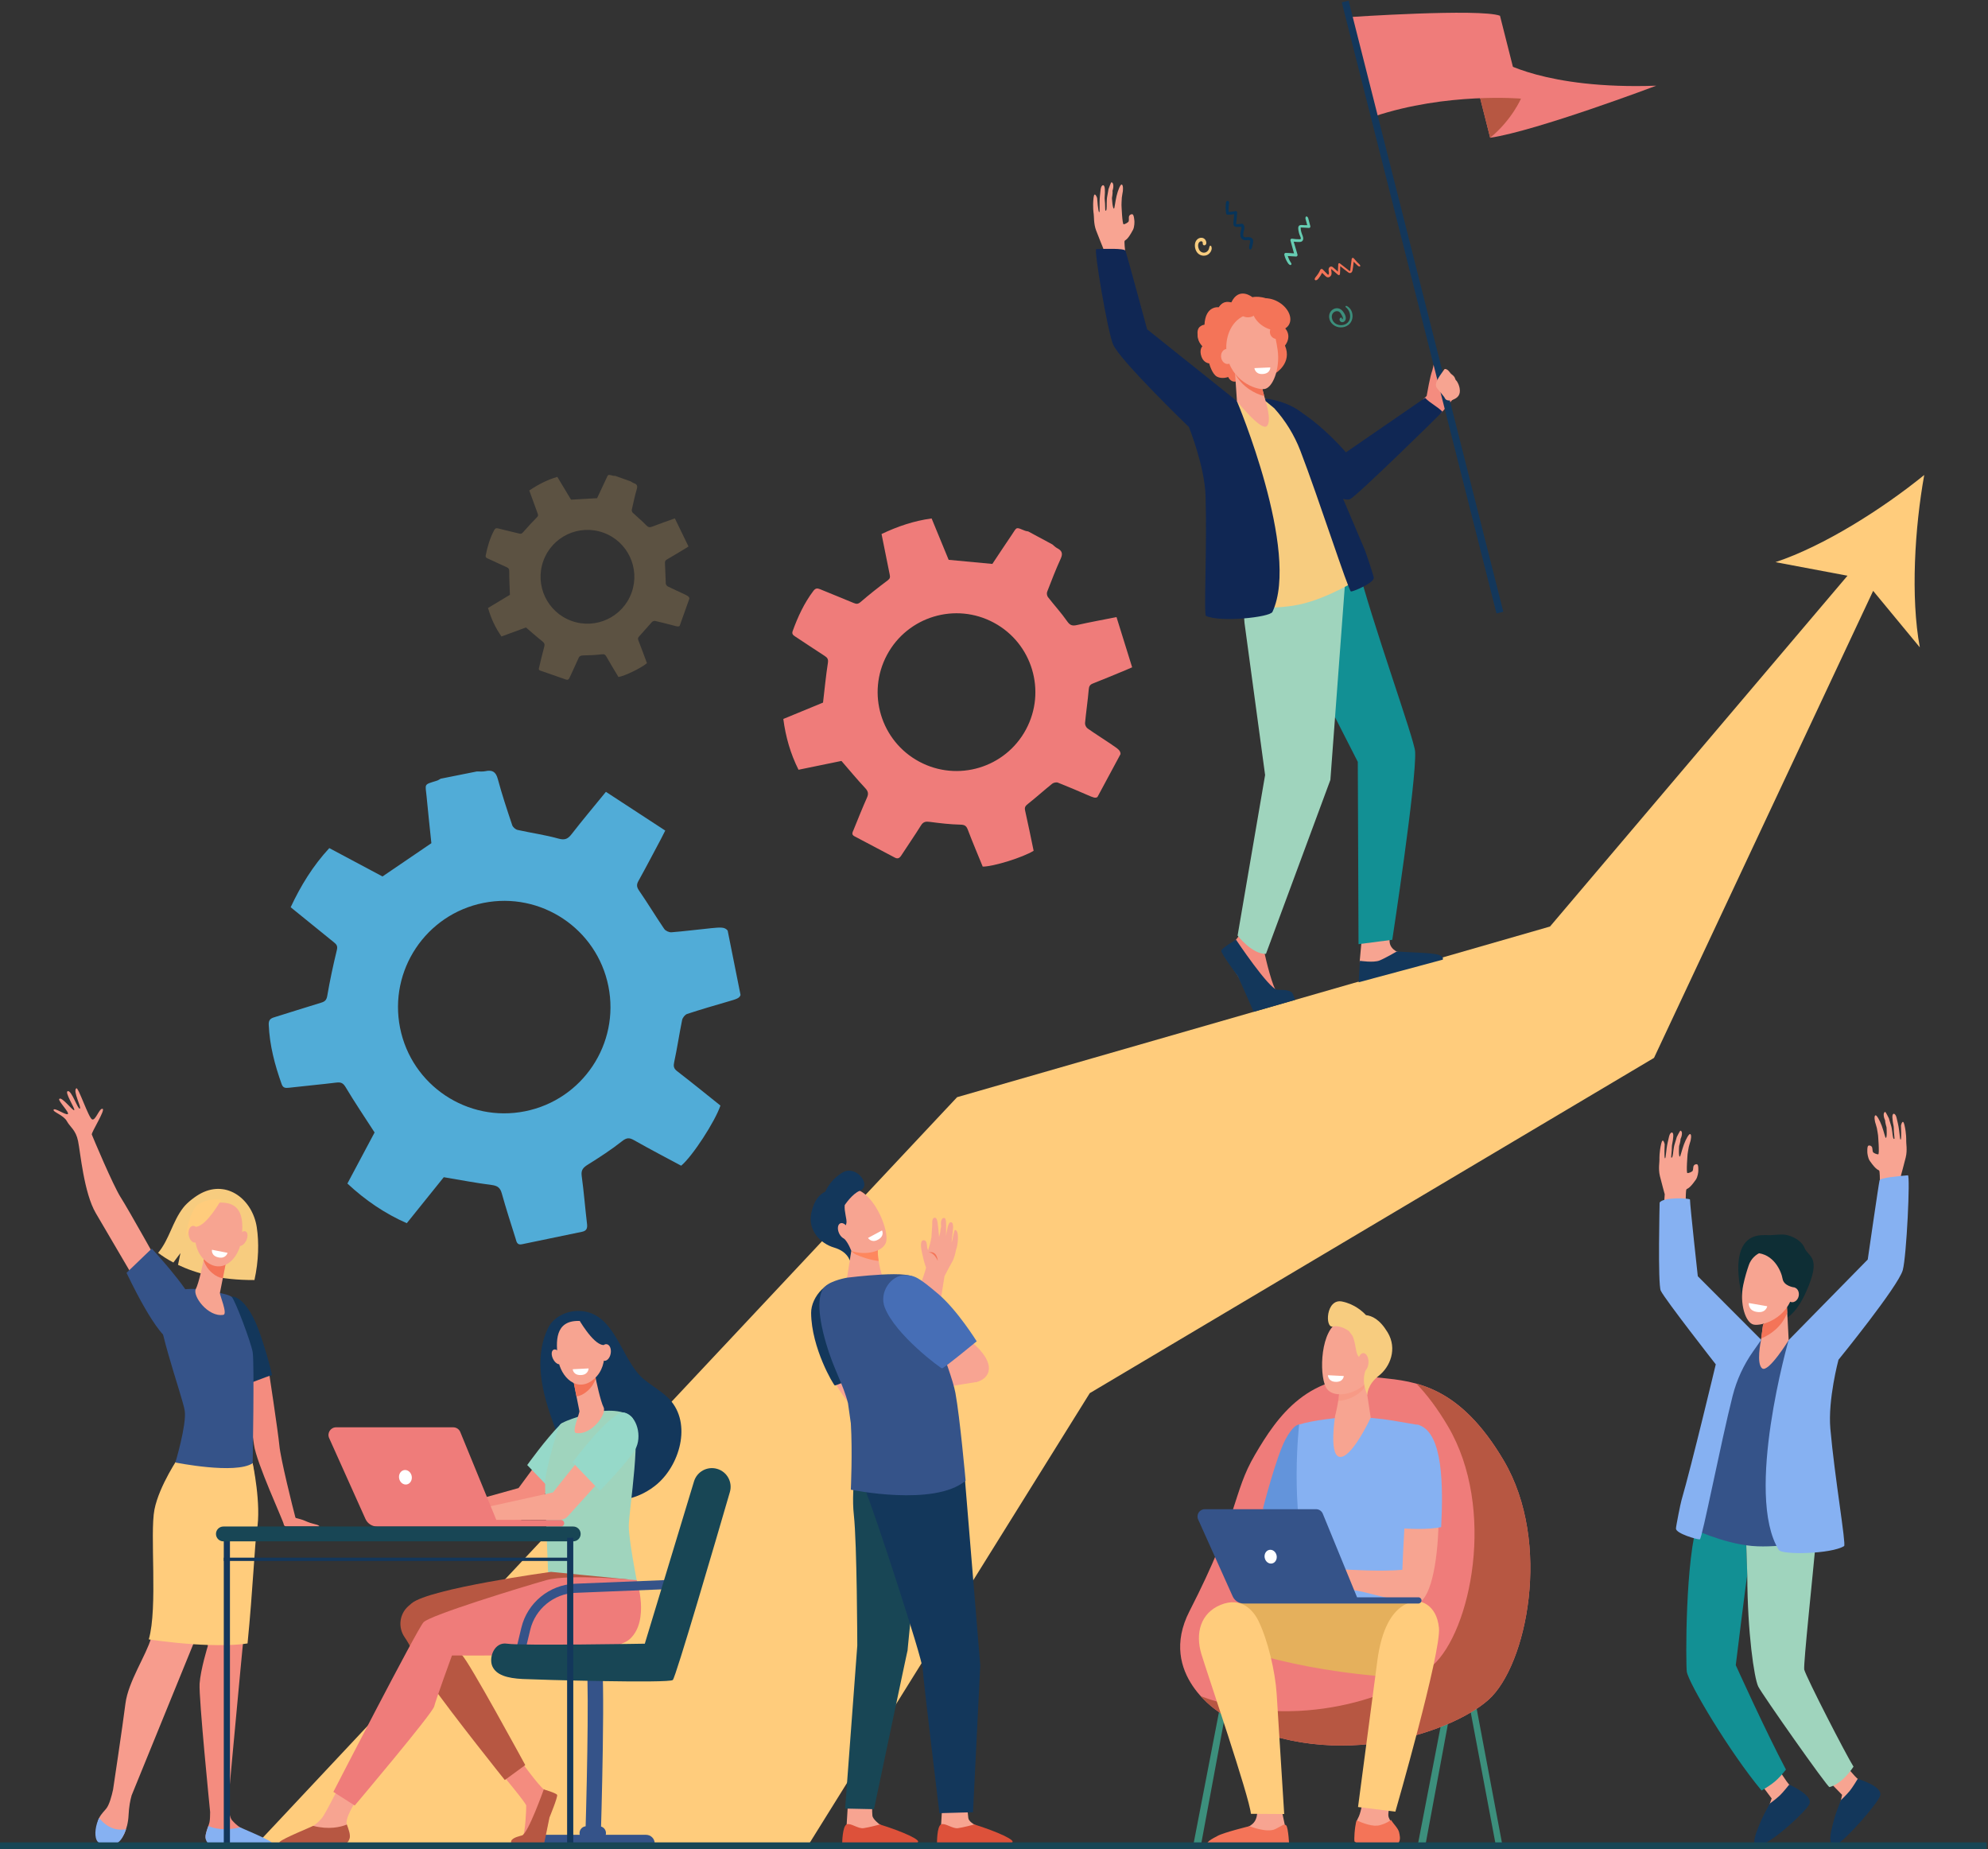 <?xml version="1.0" encoding="UTF-8" standalone="no"?>
<svg
   xmlns:dc="http://purl.org/dc/elements/1.1/"
   xmlns:cc="http://creativecommons.org/ns#"
   xmlns:rdf="http://www.w3.org/1999/02/22-rdf-syntax-ns#"
   xmlns:svg="http://www.w3.org/2000/svg"
   xmlns="http://www.w3.org/2000/svg"
   xmlns:sodipodi="http://sodipodi.sourceforge.net/DTD/sodipodi-0.dtd"
   xmlns:inkscape="http://www.inkscape.org/namespaces/inkscape"
   version="1.1"
   id="svg4029"
   xml:space="preserve"
   width="213.936"
   height="198.99"
   viewBox="0 0 213.936 198.99"
   sodipodi:docname="p058-03-img.svg"
   inkscape:version="1.0.2-2 (e86c870879, 2021-01-15)"
   inkscape:export-filename="D:\.Volthread\working\volthread-galaxy-template\Pages\059\export\p058-Full.png"
   inkscape:export-xdpi="300"
   inkscape:export-ydpi="300"><rect x="0" y="0" width="213.936" height="198.99" fill="#333333" stroke="none"/><defs
     id="defs4033"><clipPath
       clipPathUnits="userSpaceOnUse"
       id="clipPath4047"><path
         d="M 0,259.199 H 460.799 V 0 H 0 Z"
         clip-rule="evenodd"
         id="path4045" /></clipPath><clipPath
       clipPathUnits="userSpaceOnUse"
       id="clipPath4227"><path
         d="m 134.012,-41.55 h 2.22 v 1.71 h -2.22 z"
         id="path4225" /></clipPath><clipPath
       clipPathUnits="userSpaceOnUse"
       id="clipPath4333"><path
         d="M 65.18,16.656 H 81.633 V 33.196 H 65.18 Z"
         id="path4331" /></clipPath></defs><sodipodi:namedview
     pagecolor="#ffffff"
     bordercolor="#666666"
     borderopacity="1"
     objecttolerance="10"
     gridtolerance="10"
     guidetolerance="10"
     inkscape:pageopacity="0"
     inkscape:pageshadow="2"
     inkscape:window-width="1920"
     inkscape:window-height="1009"
     id="namedview4031"
     showgrid="false"
     inkscape:zoom="1.9042981"
     inkscape:cx="-34.550326"
     inkscape:cy="95.306998"
     inkscape:window-x="-8"
     inkscape:window-y="-8"
     inkscape:window-maximized="1"
     inkscape:current-layer="g4049" /><g
     id="g4037"
     inkscape:groupmode="layer"
     inkscape:label="VolthreadFinalEkKimlik 1920x1080"
     transform="matrix(1.333,0,0,-1.333,-341.75,268.107)"><g
       id="g4039" /><g
       id="g4041"><g
         id="g4043"
         clip-path="url(#clipPath4047)"><g
           id="g4049"><g
             id="g4137"><path
               d="m 411.72,162.787 c -3.344,-2.718 -8.096,-5.736 -12.009,-7.035 l 5.814,-1.095 -24.016,-28.319 -47.866,-13.776 -56.646,-60.409 44.621,0.015 22.736,36.503 45.551,27.063 17.691,37.7 3.769,-4.562 c -0.754,4.054 -0.408,9.672 0.355,13.914"
               style="fill:#ffcc7c;fill-opacity:1;fill-rule:nonzero;stroke:none"
               id="path4139" /><path
               d="m 269.348,98.835 c 0,0 -2.594,4.65 -3.226,5.639 -0.631,0.988 -2.275,4.917 -2.334,5.072 -0.059,0.155 1.132,2.014 0.867,2.077 -0.266,0.064 -0.56,-0.98 -0.844,-0.855 -0.284,0.125 -1.112,2.637 -1.274,2.513 -0.302,-0.233 0.446,-1.559 0.285,-1.642 -0.161,-0.083 -0.65,1.458 -0.966,1.413 -0.317,-0.045 0.602,-1.413 0.514,-1.534 -0.089,-0.121 -1.043,1.168 -1.215,0.893 -0.094,-0.149 0.877,-1.125 0.691,-1.216 -0.186,-0.091 -1.05,0.538 -1.141,0.357 -0.092,-0.181 0.798,-0.43 1.065,-0.92 0.266,-0.49 0.719,-0.701 0.908,-1.608 0.188,-0.907 0.47,-4.188 1.434,-5.825 0.964,-1.637 3.085,-5.26 3.085,-5.26 z"
               style="fill:#f79c8d;fill-opacity:1;fill-rule:nonzero;stroke:none"
               id="path4141" /><path
               d="m 268.629,100.342 c 0,0 2.87,-3.093 3.296,-4.339 0.427,-1.246 -0.416,-3.029 -1.58,-3.108 -1.163,-0.078 -3.753,5.49 -3.753,5.49 z"
               style="fill:#355389;fill-opacity:1;fill-rule:nonzero;stroke:none"
               id="path4143" /><path
               d="m 282.147,77.951 c -0.209,0.175 -0.461,0.096 -1.186,0.431 -0.141,0.065 -0.51,0.168 -0.675,0.202 -0.031,0.006 -0.056,0.03 -0.064,0.06 -0.221,0.834 -1.186,4.689 -1.292,5.8 -0.108,1.137 -0.842,5.957 -0.953,6.689 -0.008,0.05 -0.057,0.082 -0.106,0.068 l -2.107,-0.587 c -0.043,-0.012 -0.069,-0.056 -0.059,-0.1 0.13,-0.574 0.94,-4.181 1.177,-6.007 0.19,-1.455 2.358,-6.124 2.401,-6.422 3e-4,-0.003 9e-4,-0.006 10e-4,-0.009 0.013,-0.09 0.09,-0.157 0.181,-0.157 0.535,3e-4 2.25,6e-4 2.347,0 0.089,-3e-4 0.399,-0.024 0.334,0.031"
               style="fill:#f48c7f;fill-opacity:1;fill-rule:nonzero;stroke:none"
               id="path4145" /><path
               d="m 277.457,93.213 c -1.121,3.4 -2.374,3.255 -2.374,3.255 l 0.969,-7.148 c 0.692,0.189 1.594,0.611 2.285,0.806 -0.229,1.075 -0.604,2.25 -0.88,3.087"
               style="fill:#13375b;fill-opacity:1;fill-rule:nonzero;stroke:none"
               id="path4147" /><path
               d="m 277.108,102.054 c -0.343,2.236 -2.366,3.844 -4.482,2.759 -0.476,-0.244 -1.12,-0.739 -1.449,-1.161 -0.888,-1.14 -1.116,-2.549 -2.034,-3.656 0.337,-0.256 0.745,-0.524 1.231,-0.781 l 0.571,0.762 -0.197,-0.951 c 1.42,-0.68 3.426,-1.241 6.17,-1.225 0.345,1.553 0.372,3.061 0.189,4.253"
               style="fill:#f7cc7f;fill-opacity:1;fill-rule:nonzero;stroke:none"
               id="path4149" /><path
               d="m 277.768,52.485 c -0.323,0.238 -0.583,0.395 -1.615,0.895 -0.067,0.033 -0.312,0.189 -0.401,0.243 -0.224,0.137 -0.449,0.353 -0.643,0.569 -0.185,0.206 -0.273,0.867 -0.314,1.395 0.106,1.177 1.812,20.056 2.171,22.1 0.372,2.11 -0.194,5.327 -0.194,5.327 l -1.317,0.497 -2.5,-8.664 0.197,-6.595 c 0,0 -0.588,-1.901 -0.662,-3.037 -0.074,-1.136 0.85,-10.357 0.85,-10.357 h 3e-4 c 0,-0.33 -0.013,-0.628 -0.05,-0.814 -0.068,-0.345 -0.446,-1.055 -0.272,-1.38 0.173,-0.325 0.372,-0.406 0.372,-0.406 l 4.492,-0.073 c 0.245,-0.004 0.083,0.154 -0.114,0.299"
               style="fill:#f48c7f;fill-opacity:1;fill-rule:nonzero;stroke:none"
               id="path4151" /><path
               d="m 270.951,83.691 c 0,0 -1.56,-2.353 -1.931,-4.3 -0.371,-1.947 0.273,-7.932 -0.442,-10.484 -0.387,-1.381 -1.852,-3.515 -2.075,-5.3 -0.223,-1.785 -0.998,-6.937 -0.998,-6.937 v 0 c -0.117,-0.541 -0.301,-1.21 -0.539,-1.521 -0.146,-0.19 -0.413,-0.431 -0.588,-0.775 -0.273,-0.535 -0.122,-1.333 0.079,-1.772 0.103,-0.225 -0.007,-0.225 0.228,-0.297 0.696,-0.215 1.436,0.147 1.732,0.815 0.166,0.373 0.311,0.871 0.34,1.498 0.031,0.664 0.135,1.193 0.246,1.583 l 4.986,12.23 3.609,10.555 0.925,5.436 z"
               style="fill:#f79c8d;fill-opacity:1;fill-rule:nonzero;stroke:none"
               id="path4153" /><path
               d="m 266.551,53.47 c -1.079,-0.197 -1.797,0.436 -2.171,0.909 -0.274,-0.536 -0.408,-1.337 -0.206,-1.778 0.178,-0.388 0.697,-0.377 1.106,-0.392 0.432,-0.016 0.767,0.225 0.981,0.602 0.1,0.176 0.203,0.395 0.29,0.659"
               style="fill:#86b1f2;fill-opacity:1;fill-rule:nonzero;stroke:none"
               id="path4155" /><path
               d="m 275.752,53.623 c -1.188,-0.305 -2.066,-0.098 -2.558,0.101 -0.127,-0.36 -0.294,-0.811 -0.205,-1.071 0.109,-0.319 0.265,-0.391 0.401,-0.395 1.085,-0.029 3.975,-0.068 4.802,-0.078 0.116,-0.001 0.179,0.134 0.105,0.223 -0.205,0.245 -2.457,1.166 -2.546,1.221"
               style="fill:#86b1f2;fill-opacity:1;fill-rule:nonzero;stroke:none"
               id="path4157" /><path
               d="m 271.962,68.406 c 0.093,-0.007 0.187,-0.013 0.281,-0.018 0.005,-6e-4 0.01,-6e-4 0.015,-8e-4 0.092,-0.006 0.185,-0.011 0.279,-0.016 0.006,-3e-4 0.011,-6e-4 0.017,-9e-4 0.094,-0.005 0.187,-0.009 0.281,-0.013 0.005,-3e-4 0.01,-3e-4 0.015,-6e-4 0.096,-0.004 0.191,-0.008 0.287,-0.011 1.065,-0.035 2.38,-0.021 3.224,0.122 0.43,4.307 0.591,8.237 0.75,9.107 0.386,2.11 -0.337,5.439 -0.337,5.439 l -0.345,0.062 0.218,1.233 -5.793,-0.73 c 0,0 -1.622,-2.353 -2.008,-4.301 -0.386,-1.947 0.283,-7.932 -0.459,-10.484 0,0 1.654,-0.258 3.577,-0.388"
               style="fill:#ffcc7c;fill-opacity:1;fill-rule:nonzero;stroke:none"
               id="path4159" /><path
               d="m 272.214,97.079 c 0,0 -2.065,0.132 -2.882,-0.761 -0.817,-0.893 1.812,-7.953 1.961,-9.089 0.149,-1.136 -0.757,-4.156 -0.757,-4.156 0,0 4.851,-0.979 6.238,-0.059 0,0 0.149,8.169 0,8.98 -0.148,0.812 -1.386,4.111 -1.683,4.436 -0.297,0.325 -2.876,0.649 -2.876,0.649"
               style="fill:#355389;fill-opacity:1;fill-rule:nonzero;stroke:none"
               id="path4161" /><path
               d="m 272.901,99.844 c 0,0 -0.011,-0.061 -0.03,-0.165 -0.092,-0.498 -0.447,-2.149 -0.686,-2.602 -0.289,-0.548 0.991,-2.297 2.224,-2.084 0.367,0.064 -0.31,1.607 -0.278,1.771 0.062,0.313 0.147,0.74 0.233,1.178 0.049,0.247 0.098,0.497 0.144,0.733 0.132,0.669 0.239,1.216 0.239,1.216 z"
               style="fill:#f7a491;fill-opacity:1;fill-rule:nonzero;stroke:none"
               id="path4163" /><path
               d="m 272.871,99.68 c 0.019,0.104 0.03,0.165 0.03,0.165 l 1.847,0.046 c 0,0 -0.108,-0.547 -0.239,-1.216 -0.046,-0.234 -0.095,-0.483 -0.144,-0.729 -0.285,0.042 -0.583,0.181 -0.882,0.443 -0.326,0.286 -0.539,0.629 -0.668,0.996 0.023,0.117 0.042,0.218 0.056,0.295"
               style="fill:#f47458;fill-opacity:1;fill-rule:nonzero;stroke:none"
               id="path4165" /><path
               d="m 274.144,104.052 c 0,0 -0.871,0.101 -1.416,-0.607 -0.546,-0.707 -1.134,-2.895 0.222,-4.084 1.356,-1.189 2.695,0.157 2.893,1.584 0.198,1.427 0.276,3.158 -1.699,3.106"
               style="fill:#f7a491;fill-opacity:1;fill-rule:nonzero;stroke:none"
               id="path4167" /><path
               d="m 276.244,100.967 c -0.162,-0.315 -0.433,-0.49 -0.607,-0.39 -0.173,0.1 -0.182,0.436 -0.02,0.751 0.162,0.315 0.433,0.49 0.606,0.39 0.173,-0.1 0.182,-0.436 0.021,-0.752"
               style="fill:#f7a491;fill-opacity:1;fill-rule:nonzero;stroke:none"
               id="path4169" /><path
               d="m 274.241,104.286 c 0,0 -1.163,-2.08 -1.995,-2.176 -0.832,-0.096 -0.941,-1.201 -0.941,-1.201 0,0 0.298,2.547 1.121,3.038 0.824,0.491 1.815,0.34 1.815,0.34"
               style="fill:#ffcc7c;fill-opacity:1;fill-rule:nonzero;stroke:none"
               id="path4171" /><path
               d="m 272.465,101.587 c 0.068,-0.369 -0.068,-0.708 -0.304,-0.757 -0.236,-0.048 -0.481,0.212 -0.549,0.581 -0.068,0.369 0.069,0.708 0.304,0.757 0.235,0.049 0.481,-0.211 0.549,-0.581"
               style="fill:#f7a491;fill-opacity:1;fill-rule:nonzero;stroke:none"
               id="path4173" /><path
               d="m 273.489,100.245 1.259,-0.247 c 0,0 -0.123,-0.472 -0.68,-0.38 -0.679,0.113 -0.579,0.627 -0.579,0.627"
               style="fill:#ffffff;fill-opacity:1;fill-rule:nonzero;stroke:none"
               id="path4175" /><path
               d="m 377.161,52.026 0.516,0.098 -2.23,11.826 -0.516,-0.098 z"
               style="fill:#3c8f7c;fill-opacity:1;fill-rule:nonzero;stroke:none"
               id="path4177" /><path
               d="m 353.291,51.973 h -0.621 l 2.313,11.977 0.516,-0.098 z"
               style="fill:#3c8f7c;fill-opacity:1;fill-rule:nonzero;stroke:none"
               id="path4179" /><path
               d="m 371.411,51.973 h -0.621 l 2.313,11.977 0.516,-0.098 z"
               style="fill:#3c8f7c;fill-opacity:1;fill-rule:nonzero;stroke:none"
               id="path4181" /><path
               d="m 358.947,51.973 0.504,-0.006 -2.218,11.93 -0.516,-0.098 z"
               style="fill:#184655;fill-opacity:1;fill-rule:nonzero;stroke:none"
               id="path4183" /><path
               d="m 367.877,89.908 c 2.755,-0.295 6.32,-0.606 9.899,-6.68 3.912,-6.638 1.853,-16.554 -1.235,-19.31 -3.087,-2.756 -13.171,-6.158 -21.648,-1.064 0,0 -5.119,3.087 -2.492,8.21 4.042,7.884 3.471,9.527 5.279,12.617 1.807,3.089 4.349,6.854 10.197,6.227"
               style="fill:#ef7c7a;fill-opacity:1;fill-rule:nonzero;stroke:none"
               id="path4185" /><path
               d="m 377.777,83.228 c -2.443,4.146 -4.879,5.606 -7.056,6.21 0.842,-0.871 1.696,-1.992 2.55,-3.442 3.912,-6.638 1.852,-16.554 -1.235,-19.31 -2.738,-2.444 -10.978,-5.395 -18.72,-2.479 0.796,-0.881 1.578,-1.353 1.578,-1.353 8.477,-5.094 18.561,-1.691 21.648,1.064 3.087,2.756 5.147,12.672 1.235,19.31"
               style="fill:#b75742;fill-opacity:1;fill-rule:nonzero;stroke:none"
               id="path4187" /><path
               d="m 359.033,79.818 -0.708,-2.124 2.158,0.849 z"
               style="fill:#f79c8d;fill-opacity:1;fill-rule:nonzero;stroke:none"
               id="path4189" /><path
               d="m 361.257,86.139 c -0.144,-0.006 -0.538,-0.138 -1.115,-1.223 -0.736,-1.387 -1.812,-5.575 -1.812,-5.575 l 3.212,-1.192 0.413,0.874 0.679,6.731 c 0,0 -1.337,0.387 -1.377,0.386"
               style="fill:#6394db;fill-opacity:1;fill-rule:nonzero;stroke:none"
               id="path4191" /><path
               d="m 365.503,86.743 c -0.918,-0.001 -3.191,-0.268 -4.245,-0.604 0,0 -0.775,-6.637 0.698,-11.68 0.329,-1.129 -0.273,-4.68 -0.273,-4.68 l 9.517,0.125 c 0,0 -1.127,8.584 -0.703,9.971 0.425,1.386 0.435,6.219 0.435,6.219 0,0 -0.065,0.01 -2.138,0.367 -0.967,0.167 -2.31,0.283 -3.29,0.281"
               style="fill:#86b1f2;fill-opacity:1;fill-rule:nonzero;stroke:none"
               id="path4193" /><path
               d="m 366.612,57.461 c 0,0 -0.21,-2.422 -0.598,-3.093 -0.387,-0.671 0.02,-1.811 0.041,-1.967 0.02,-0.157 0.815,-0.38 2.078,-0.246 1.263,0.134 1.243,0.425 1.141,0.894 -0.102,0.469 -0.774,1.073 -0.815,1.52 -0.041,0.447 0.387,2.057 0.387,2.057 z"
               style="fill:#f7a491;fill-opacity:1;fill-rule:nonzero;stroke:none"
               id="path4195" /><path
               d="m 362.756,71.778 c 0,0 -6.569,0.363 -8.037,-0.522 -1.467,-0.886 0.265,-2.704 0.265,-2.704 0,0 5.348,-2.318 14.302,-2.832 2.12,-0.122 2.303,5.51 1.907,5.976 -0.396,0.466 -8.437,0.082 -8.437,0.082"
               style="fill:#e5b05c;fill-opacity:1;fill-rule:nonzero;stroke:none"
               id="path4197" /><path
               d="m 368.291,51.967 c 1.3,0.138 1.14,0.775 1.035,1.258 -0.066,0.303 -0.439,0.66 -0.661,0.997 -0.116,-0.092 -0.305,-0.255 -0.87,-0.422 -0.586,-0.173 -1.391,0.169 -1.903,0.383 -0.183,-0.677 -0.191,-1.541 -0.174,-1.672 0.021,-0.161 1.273,-0.683 2.574,-0.545"
               style="fill:#f47458;fill-opacity:1;fill-rule:nonzero;stroke:none"
               id="path4199" /><path
               d="m 367.573,67.094 c -0.263,-1.98 -1.562,-11.833 -1.562,-11.833 l 3.015,-0.372 c 0,0 3.708,12.861 3.518,14.828 -0.19,1.967 -1.578,2.133 -1.578,2.133 0,0 -2.698,0.484 -3.393,-4.756"
               style="fill:#ffcc7c;fill-opacity:1;fill-rule:nonzero;stroke:none"
               id="path4201" /><path
               d="m 371.035,85.357 c -0.89,0.333 -1.325,-7.657 -1.445,-10.946 -1.576,-0.151 -4.322,-0.001 -5.006,0.05 -0.322,0.024 -1.063,0.295 -1.383,0.336 -0.328,0.043 -0.625,0.065 -0.786,0.037 -0.059,-0.01 -1.702,-0.68 -1.842,-0.827 -0.174,-0.182 -0.645,-0.641 -0.566,-0.84 0.08,-0.199 0.906,0.553 0.906,0.553 l 0.404,0.226 c -0.503,-0.489 -1.462,-1.134 -1.324,-1.369 0.135,-0.229 1,0.425 1.616,0.871 -0.529,-0.476 -1.186,-1.328 -1.034,-1.461 0.136,-0.119 0.883,0.867 1.682,1.151 0.296,0.105 0.591,-0.186 0.824,-0.221 0.171,-0.026 0.435,-0.081 0.603,-0.034 l 0.865,0.245 c 0.294,-0.027 0.302,-0.201 0.599,-0.263 0.345,-0.073 0.912,-0.15 1.352,-0.258 2.533,-0.617 3.377,-0.903 4.153,-0.902 2.349,0.001 2.485,12.865 0.382,13.651"
               style="fill:#f7a491;fill-opacity:1;fill-rule:nonzero;stroke:none"
               id="path4203" /><path
               d="m 372.724,77.855 c 0.167,3.369 0.142,7.521 -1.753,8.229 -0.748,0.28 -2.066,-1.401 -1.829,-8.298 1.012,-0.083 2.497,-0.15 3.581,0.069"
               style="fill:#86b1f2;fill-opacity:1;fill-rule:nonzero;stroke:none"
               id="path4205" /><path
               d="m 357.794,55.389 c 0,0 0.263,-0.841 -0.208,-1.397 -0.471,-0.556 -2.429,-1.101 -2.686,-1.403 -0.257,-0.301 -0.238,-0.557 -0.238,-0.557 l 5.494,0.151 -0.06,1.654 -0.253,1.188 z"
               style="fill:#f7a491;fill-opacity:1;fill-rule:nonzero;stroke:none"
               id="path4207" /><path
               d="m 357.245,53.715 c 0,0 1.412,-0.569 2.094,-0.232 0.682,0.337 0.661,0.43 0.859,0.305 0.197,-0.126 0.268,-1.815 0.268,-1.815 l -6.178,-0.042 c -0.43,0.01 -0.647,0.325 -0.298,0.596 0.239,0.185 0.516,0.309 0.673,0.399 0.483,0.276 2.582,0.79 2.582,0.79"
               style="fill:#f47458;fill-opacity:1;fill-rule:nonzero;stroke:none"
               id="path4209" /><path
               d="m 358.003,70.226 c -0.425,0.891 -1.39,2.05 -3.09,1.352 -1.621,-0.666 -2.056,-2.303 -1.545,-3.979 0.511,-1.676 3.878,-11.531 3.995,-12.886 l 2.688,-0.018 c 0,0 -0.488,7.803 -0.608,9.689 -0.115,1.815 -0.706,4.301 -1.441,5.842"
               style="fill:#ffcc7c;fill-opacity:1;fill-rule:nonzero;stroke:none"
               id="path4211" /><path
               d="m 353.639,79.303 h 8.985 c 0.238,0 0.452,-0.144 0.542,-0.364 l 2.767,-6.748 h 4.954 c 0.138,0 0.251,-0.112 0.251,-0.251 0,-0.138 -0.113,-0.251 -0.251,-0.251 h -14.099 c -0.388,0 -0.739,0.227 -0.898,0.581 l -2.786,6.206 c -0.174,0.388 0.109,0.826 0.534,0.826"
               style="fill:#355389;fill-opacity:1;fill-rule:nonzero;stroke:none"
               id="path4213" /><path
               d="m 358.477,75.374 c 0.061,-0.303 0.325,-0.506 0.59,-0.453 0.266,0.053 0.431,0.342 0.371,0.645 -0.061,0.303 -0.325,0.506 -0.591,0.452 -0.266,-0.053 -0.431,-0.342 -0.371,-0.645"
               style="fill:#ffffff;fill-opacity:1;fill-rule:nonzero;stroke:none"
               id="path4215" /><path
               d="m 366.595,89.588 0.44,-2.898 c 0,0 -1.606,-3.45 -2.564,-3.151 -0.804,0.251 -0.309,3.304 -0.309,3.304 0,0 0.439,1.639 0.307,2.46 -0.132,0.82 2.127,0.285 2.127,0.285"
               style="fill:#f7a491;fill-opacity:1;fill-rule:nonzero;stroke:none"
               id="path4217" /><g
               id="g4219"><g
                 id="g4221"
                 transform="translate(230.4,129.6)"><g
                   id="g4223" /><g
                   id="g4235"><g
                     clip-path="url(#clipPath4227)"
                     opacity="0.2"
                     id="g4233"><g
                       transform="translate(134.012,-41.55)"
                       id="g4231"><path
                         d="M 0.056,1.253 C -0.075,2.073 2.183,1.538 2.183,1.538 L 2.22,1.298 C 2.154,1.137 2.073,0.999 1.975,0.894 1.47,0.351 0.682,0.025 0,0 0.068,0.443 0.11,0.917 0.056,1.253"
                         style="fill:#f47458;fill-opacity:1;fill-rule:nonzero;stroke:none"
                         id="path4229" /></g></g></g></g></g><path
               d="m 366.966,93.687 c 0.064,0.023 0.511,-3.3 -0.339,-4.215 -0.85,-0.914 -2.505,-1.214 -3.099,-0.494 -0.657,0.797 -0.624,4.369 0.697,5.309 1.321,0.941 2.74,-0.601 2.74,-0.601"
               style="fill:#f7a491;fill-opacity:1;fill-rule:nonzero;stroke:none"
               id="path4237" /><path
               d="m 364.728,96.066 c 1.021,-0.208 1.683,-0.833 1.926,-1.098 0.464,-0.055 1.094,-0.311 1.745,-1.388 0.8,-1.325 0.209,-2.793 -0.722,-3.513 -0.932,-0.72 -0.919,-1.552 -0.919,-1.552 l -0.147,0.43 c -0.109,0.326 -0.153,0.672 -0.117,1.014 0.022,0.205 0.066,0.427 0.15,0.609 0.224,0.481 -0.481,0.801 -0.679,1.201 -0.152,0.308 -0.16,1.013 -0.4,1.522 l -0.286,0.389 c 0,0 -0.661,0.514 -1.308,0.369 -0.647,-0.145 -0.554,2.285 0.757,2.018"
               style="fill:#f7cc7f;fill-opacity:1;fill-rule:nonzero;stroke:none"
               id="path4239" /><path
               d="m 366.009,91.177 c -0.006,-0.405 0.178,-0.738 0.412,-0.742 0.234,-0.004 0.429,0.322 0.436,0.727 0.007,0.405 -0.177,0.737 -0.412,0.741 -0.234,0.004 -0.429,-0.322 -0.436,-0.727"
               style="fill:#f7a491;fill-opacity:1;fill-rule:nonzero;stroke:none"
               id="path4241" /><path
               d="m 364.862,90.053 -1.281,0.066 c 0,0 0.005,-0.488 0.567,-0.533 0.686,-0.056 0.714,0.467 0.714,0.467"
               style="fill:#ffffff;fill-opacity:1;fill-rule:nonzero;stroke:none"
               id="path4243" /><path
               d="m 390.379,106.206 c 0.14,-0.574 0.392,-1.482 0.392,-1.482 -0.02,-0.249 -0.093,-1.288 -0.181,-2.56 l 1.87,0.749 c 0,0 -0.022,2.073 0.061,2.2 0.071,0.107 0.189,-0.027 0.763,0.794 0.166,0.237 0.196,0.66 0.196,0.66 0,0 0.034,0.521 -0.083,0.569 -0.117,0.049 -0.251,-0.029 -0.293,-0.119 -0.043,-0.09 -0.031,-0.3 -0.074,-0.389 -0.042,-0.09 -0.313,-0.199 -0.427,-0.193 -0.114,0.005 0.014,1.54 0.014,1.54 0,0 0.064,0.435 0.096,0.578 0.028,0.122 0.138,0.478 0.138,0.478 0,0 0.13,0.516 -0.031,0.556 -0.095,0.023 -0.336,-0.396 -0.501,-0.842 -0.178,-0.48 -0.279,-0.988 -0.33,-0.981 -0.119,0.016 -0.056,0.858 -0.056,0.858 0,0 0.119,0.386 0.116,0.568 0.112,0.223 0.187,0.636 -0.011,0.671 -0.036,0.006 -0.297,-0.519 -0.297,-0.519 0,0 -0.103,-0.37 -0.162,-0.543 -0.105,-0.305 -0.121,-0.786 -0.176,-0.998 -0.046,-0.177 -0.087,-0.104 -0.106,-0.111 -0.015,-0.006 0.011,0.238 0.04,0.573 0.015,0.169 -0.005,0.363 0.043,0.555 0.044,0.178 0.069,0.432 0.08,0.586 0.032,0.435 -0.242,0.391 -0.337,-0.007 -0.036,-0.152 -0.074,-0.317 -0.112,-0.485 -0.147,-0.652 -0.143,-1.281 -0.213,-1.286 -0.091,-0.007 -0.031,1.138 -0.031,1.138 0,0 -0.14,0.633 -0.28,0.046 -0.162,-0.682 -0.145,-1.238 -0.142,-1.263 0.015,-0.167 -0.106,-0.762 0.034,-1.337"
               style="fill:#f8a492;fill-opacity:1;fill-rule:nonzero;stroke:none"
               id="path4245" /><path
               d="m 410.232,107.719 c -0.14,-0.574 -0.392,-1.482 -0.392,-1.482 0.02,-0.249 0.093,-1.288 0.181,-2.56 l -1.871,0.749 c 0,0 0.022,2.074 -0.061,2.2 -0.071,0.107 -0.189,-0.027 -0.763,0.794 -0.166,0.237 -0.196,0.66 -0.196,0.66 0,0 -0.034,0.521 0.083,0.569 0.117,0.049 0.251,-0.029 0.293,-0.119 0.043,-0.09 0.031,-0.3 0.074,-0.39 0.042,-0.09 0.313,-0.198 0.427,-0.193 0.114,0.006 -0.014,1.541 -0.014,1.541 0,0 -0.064,0.435 -0.096,0.578 -0.028,0.121 -0.138,0.477 -0.138,0.477 0,0 -0.13,0.516 0.031,0.556 0.095,0.023 0.336,-0.397 0.501,-0.842 0.178,-0.48 0.279,-0.988 0.33,-0.982 0.119,0.016 0.056,0.858 0.056,0.858 0,0 -0.119,0.386 -0.116,0.568 -0.113,0.223 -0.187,0.636 0.011,0.671 0.036,0.006 0.297,-0.519 0.297,-0.519 0,0 0.103,-0.37 0.162,-0.542 0.105,-0.305 0.122,-0.786 0.177,-0.999 0.046,-0.177 0.087,-0.104 0.106,-0.111 0.015,-0.006 -0.011,0.238 -0.04,0.573 -0.015,0.169 0.005,0.363 -0.043,0.555 -0.044,0.178 -0.069,0.432 -0.08,0.586 -0.032,0.435 0.242,0.391 0.336,-0.007 0.036,-0.152 0.074,-0.317 0.112,-0.485 0.147,-0.652 0.143,-1.281 0.213,-1.286 0.091,-0.007 0.031,1.138 0.031,1.138 0,0 0.14,0.633 0.28,0.045 0.162,-0.682 0.145,-1.238 0.142,-1.263 -0.015,-0.167 0.106,-0.762 -0.034,-1.336"
               style="fill:#f8a492;fill-opacity:1;fill-rule:nonzero;stroke:none"
               id="path4247" /><path
               d="m 405.115,58.932 c 0,0 1.037,-1.286 1.296,-1.444 0.258,-0.158 -0.115,-2.026 -0.819,-2.149 -0.397,-0.069 -0.617,0.368 -0.617,0.368 l 0.114,0.538 -1.482,1.526 z"
               style="fill:#f7a491;fill-opacity:1;fill-rule:nonzero;stroke:none"
               id="path4249" /><path
               d="m 399.773,58.614 c 0,0 0.864,-1.408 1.1,-1.598 0.236,-0.19 -0.373,-1.995 -1.087,-2.026 -0.402,-0.018 -0.565,0.443 -0.565,0.443 l 0.182,0.519 -1.274,1.703 z"
               style="fill:#f7a491;fill-opacity:1;fill-rule:nonzero;stroke:none"
               id="path4251" /><path
               d="m 400.821,57.072 c 0,0 -0.496,-0.633 -0.767,-0.885 -0.35,-0.325 -0.797,-0.643 -0.797,-0.643 0,0 -0.507,-0.921 -0.646,-1.242 -0.309,-0.715 -0.655,-1.512 -0.605,-1.912 0.016,-0.128 0.305,-0.265 0.545,-0.191 1.002,0.308 3.563,2.651 3.887,3.28 0.373,0.725 -1.616,1.593 -1.616,1.593"
               style="fill:#13375b;fill-opacity:1;fill-rule:nonzero;stroke:none"
               id="path4253" /><path
               d="m 393.51,78.513 c 0.093,0.261 0.182,0.501 0.269,0.728 1.065,-0.233 2.269,-0.488 3.507,-0.752 l 0.151,-4.537 c -5e-4,0.35 -0.931,-7.238 -0.931,-7.238 0,0 2.406,-5.326 4.051,-8.43 -0.675,-0.842 -0.992,-1.114 -1.97,-1.689 -2.554,3.062 -5.896,8.664 -6.035,9.596 -0.08,0.536 -0.152,9.198 0.959,12.322"
               style="fill:#129094;fill-opacity:1;fill-rule:nonzero;stroke:none"
               id="path4255" /><path
               d="m 403.02,77.201 c -0.326,-3.536 -1.049,-10.295 -0.989,-10.839 0.182,-0.678 3.402,-6.933 3.981,-7.843 -0.46,-0.693 -1.173,-1.442 -1.939,-1.649 -0.151,-0.041 -5.465,7.52 -5.754,8.12 -0.327,0.679 -0.873,4.38 -0.883,8.961 l -0.151,4.537 c 2.063,-0.44 3.959,-0.871 5.735,-1.288"
               style="fill:#9fd4bd;fill-opacity:1;fill-rule:nonzero;stroke:none"
               id="path4257" /><path
               d="m 396.246,93.319 2.428,-0.333 c 0,0 1.942,-0.035 2.183,-0.035 0.241,0 1.77,-8.869 2.212,-12.203 0.441,-3.333 0.1,-3.923 0.1,-3.923 0,0 -3.079,-0.692 -5.356,-0.49 -2.368,0.21 -5.033,1.488 -5.033,1.488 0,0 2.024,6.405 2.426,8.405 0.401,2 1.041,7.091 1.041,7.091"
               style="fill:#355389;fill-opacity:1;fill-rule:nonzero;stroke:none"
               id="path4259" /><path
               d="m 390.359,104.048 c 0,0 -0.156,-6.604 0.093,-7.109 0.362,-0.735 4.439,-5.944 4.439,-5.944 0,0 -1.948,-8.15 -2.767,-10.965 -0.082,-0.283 -0.447,-2.114 -0.447,-2.293 0,-0.396 1.723,-0.898 1.927,-0.869 0.183,0.027 1.687,7.78 2.646,11.573 0.325,1.286 0.883,2.5 1.646,3.585 l 0.667,0.948 -5.122,5.134 c 0,0 -0.631,5.714 -0.631,6.188 0,0.124 -2.204,0.217 -2.452,-0.248"
               style="fill:#86b1f2;fill-opacity:1;fill-rule:nonzero;stroke:none"
               id="path4261" /><path
               d="m 400.773,92.95 6.387,6.508 c 0,0 0.89,6.154 0.953,6.386 0.062,0.228 1.648,0.351 2.288,0.413 0.205,0.02 -0.107,-6.555 -0.413,-7.657 -0.361,-1.302 -5.189,-7.234 -5.189,-7.234 0,0 -0.865,-3.213 -0.657,-5.57 0.346,-3.914 1.279,-9.299 1.112,-9.468 -1.038,-0.654 -5.022,-0.724 -5.274,-0.318 -2.784,4.484 0.793,16.939 0.793,16.939"
               style="fill:#86b1f2;fill-opacity:1;fill-rule:nonzero;stroke:none"
               id="path4263" /><path
               d="m 406.352,57.536 c 0,0 -0.412,-0.691 -0.648,-0.976 -0.305,-0.367 -0.709,-0.74 -0.709,-0.74 0,0 -0.385,-0.978 -0.482,-1.314 -0.215,-0.749 -0.457,-1.652 -0.357,-2.043 0.032,-0.126 0.308,-0.365 0.536,-0.217 0.878,0.572 3.225,3.251 3.466,3.916 0.277,0.767 -1.806,1.374 -1.806,1.374"
               style="fill:#13375b;fill-opacity:1;fill-rule:nonzero;stroke:none"
               id="path4265" /><path
               d="m 398.853,101.429 c 0.272,-0.01 0.544,-0.008 0.814,0.016 0.306,0.027 0.697,0.047 0.921,-6e-4 0.472,-0.1 1.222,-0.435 1.472,-1.054 0.311,-0.771 1.425,-0.656 0.106,-3.582 -1.494,-3.311 -3.24,-2.228 -3.264,-2.153 -0.024,0.074 -0.863,2.805 -0.863,2.805 0,0 -1.045,-1.036 -1.027,-0.99 0.017,0.044 -1.422,5.075 1.841,4.957"
               style="fill:#0e2e35;fill-opacity:1;fill-rule:nonzero;stroke:none"
               id="path4267" /><path
               d="m 398.707,94.188 -0.174,-1.295 c 0,0 -0.39,-1.867 0.112,-2.227 0.501,-0.36 2.133,2.28 2.133,2.28 l -0.172,3.283 z"
               style="fill:#f7a491;fill-opacity:1;fill-rule:nonzero;stroke:none"
               id="path4269" /><path
               d="m 400.661,95.164 c -0.414,-1.12 -1.401,-1.808 -2.102,-2.075 l 0.148,1.098 1.898,2.04 z"
               style="fill:#f47458;fill-opacity:1;fill-rule:nonzero;stroke:none"
               id="path4271" /><path
               d="m 400.038,99.941 c -0.934,0.536 -2.127,0.073 -2.478,-0.932 -0.152,-0.437 -0.321,-0.99 -0.45,-1.606 -0.312,-1.481 0.178,-3.073 0.85,-3.201 0.673,-0.128 2.716,0.479 3.188,2.576 0.291,1.294 -0.13,2.601 -1.11,3.163"
               style="fill:#f7a491;fill-opacity:1;fill-rule:nonzero;stroke:none"
               id="path4273" /><path
               d="m 400.62,96.705 c -0.063,-0.328 0.103,-0.635 0.37,-0.686 0.267,-0.051 0.535,0.173 0.598,0.501 0.063,0.328 -0.103,0.635 -0.37,0.686 -0.267,0.051 -0.535,-0.173 -0.598,-0.501"
               style="fill:#f7a491;fill-opacity:1;fill-rule:nonzero;stroke:none"
               id="path4275" /><path
               d="m 401.218,97.207 c 0,0 -0.835,0.098 -0.933,0.696 -0.098,0.598 -0.711,2.039 -2.164,2.086 -1.453,0.047 1.536,0.64 1.639,0.602 0.103,-0.039 1.342,-0.497 1.342,-0.497 0,0 0.657,-1.143 0.658,-1.242 0.002,-0.099 -0.078,-1.141 -0.078,-1.141 z"
               style="fill:#0e2e35;fill-opacity:1;fill-rule:nonzero;stroke:none"
               id="path4277" /><path
               d="m 399.048,95.686 -1.489,0.259 c 0,0 -0.065,-0.573 0.587,-0.706 0.794,-0.162 0.902,0.447 0.902,0.447"
               style="fill:#ffffff;fill-opacity:1;fill-rule:nonzero;stroke:none"
               id="path4279" /><path
               d="m 323.789,89.625 c 0.056,-0.194 0.088,-0.258 0.16,-0.388 0.461,-0.838 1.529,-2.034 1.529,-2.034 l 0.826,1.862 c 0,0 -0.135,0.585 -0.368,1.42 -0.798,-0.208 -1.558,-0.329 -2.147,-0.861"
               style="fill:#f8a492;fill-opacity:1;fill-rule:nonzero;stroke:none"
               id="path4281" /><path
               d="m 328.527,91.24 c 0,0 -4.609,-1.985 -4.758,-1.947 -0.096,0.024 -1.89,3.028 -1.91,5.853 -0.009,1.304 1.346,2.874 2.858,2.564 0.761,-0.156 0.749,-0.368 1.875,-2.004 1.126,-1.637 1.935,-4.466 1.935,-4.466"
               style="fill:#13375b;fill-opacity:1;fill-rule:nonzero;stroke:none"
               id="path4283" /><path
               d="m 332.462,55.653 c 0,0 -0.109,-1.81 -0.11,-1.814 -0.04,-0.23 -0.198,-0.798 -0.198,-1.007 0,-0.785 3.727,0.666 2.892,1.014 -0.076,0.032 -0.472,0.269 -0.497,0.537 -0.038,0.412 -0.136,1.244 -0.136,1.244 z"
               style="fill:#f7a491;fill-opacity:1;fill-rule:nonzero;stroke:none"
               id="path4285" /><path
               d="m 335.036,53.854 c 0,0 -0.875,-0.24 -1.323,-0.3 -0.448,-0.06 -1.039,0.445 -1.356,0.309 -0.349,-0.15 -0.335,-1.503 -0.335,-1.503 0,0 4.693,-0.385 6.012,0.013 0.523,0.158 -1.209,0.921 -2.997,1.481"
               style="fill:#dd513a;fill-opacity:1;fill-rule:nonzero;stroke:none"
               id="path4287" /><path
               d="m 324.837,55.653 c 0,0 -0.109,-1.81 -0.11,-1.814 -0.04,-0.23 -0.199,-0.798 -0.199,-1.007 0,-0.785 3.727,0.666 2.892,1.014 -0.076,0.032 -0.589,0.447 -0.614,0.714 -0.038,0.412 -0.018,1.067 -0.018,1.067 z"
               style="fill:#f7a491;fill-opacity:1;fill-rule:nonzero;stroke:none"
               id="path4289" /><path
               d="m 327.411,53.854 c 0,0 -0.875,-0.24 -1.323,-0.3 -0.448,-0.06 -1.039,0.445 -1.356,0.309 -0.349,-0.15 -0.363,-1.503 -0.363,-1.503 0,0 4.714,-0.449 6.04,0.013 0.515,0.179 -1.209,0.921 -2.998,1.481"
               style="fill:#dd513a;fill-opacity:1;fill-rule:nonzero;stroke:none"
               id="path4291" /><path
               d="m 325.977,88.621 3.283,4.599 c 0.014,0.04 0.044,0.122 0.089,0.248 0.165,0.456 0.509,1.406 0.809,2.35 l 0.003,0.01 c 0.094,0.33 0.294,0.906 0.487,1.463 0.215,0.62 0.481,1.388 0.49,1.519 -0.008,0.022 -0.024,0.063 -0.044,0.116 -0.12,0.313 -0.283,1.056 -0.341,1.38 -0.037,0.206 -0.073,0.707 0.172,0.707 0.385,0 0.202,-0.5 0.379,-0.812 0.065,0.209 0.197,0.623 0.267,1.042 l 0.064,0.978 c 0.012,0.074 -0.066,0.613 0.204,0.613 l 0.013,-5e-4 c 0.243,-0.018 0.237,-0.591 0.338,-1.561 0.032,0.111 0.064,0.246 0.088,0.37 -0.003,0.066 0.046,0.358 0.082,0.512 -0.049,0.27 -0.021,0.696 0.267,0.656 0.144,-0.02 0.132,-0.615 0.132,-0.615 -0.002,-0.082 -0.01,-0.711 -0.006,-0.835 0.03,0.211 0.145,1.111 0.371,1.111 0.187,0 0.202,-0.242 0.199,-0.434 -0.002,-0.113 -0.12,-1.089 -0.127,-1.202 0.088,0.148 0.193,1.007 0.28,1.007 0.365,0 0.233,-1.222 0.099,-1.54 -0.013,-0.033 -0.026,-0.096 -0.042,-0.17 -0.046,-0.218 -0.122,-0.582 -0.313,-0.909 -0.229,-0.392 -0.546,-1.016 -0.594,-1.111 -0.035,-0.195 -0.145,-0.895 -0.283,-1.776 -0.059,-0.377 -0.124,-0.79 -0.192,-1.219 l -0.003,5e-4 c -0.013,-0.093 -0.081,-0.387 -0.341,-1.493 -0.355,-1.513 -0.392,-1.578 -0.408,-1.606 -0.154,-0.273 -3.693,-5.08 -3.844,-5.284 l -0.089,-0.121 -1.491,2.007 z"
               style="fill:#f7a491;fill-opacity:1;fill-rule:nonzero;stroke:none"
               id="path4293" /><path
               d="m 332.082,99.347 c 0,0 -0.266,0.681 -0.741,0.683 0,0 0.265,0.096 0.492,-0.084 0.227,-0.18 0.249,-0.598 0.249,-0.598"
               style="fill:#f47458;fill-opacity:1;fill-rule:nonzero;stroke:none"
               id="path4295" /><path
               d="m 325.183,100.663 -0.423,-2.672 c 0,0 1.61,-1.293 2.549,-1.02 0.787,0.229 0.247,1.258 0.247,1.258 0,0 -0.419,1.427 -0.291,2.174 0.129,0.748 -2.083,0.26 -2.083,0.26"
               style="fill:#f7a491;fill-opacity:1;fill-rule:nonzero;stroke:none"
               id="path4297" /><path
               d="m 325.487,99.855 c 0.404,-0.191 1.202,-0.451 1.822,-0.514 -0.059,0.374 -0.093,0.77 -0.043,1.062 0.059,0.345 -0.38,0.427 -0.87,0.415 -0.641,-0.055 -1.213,-0.155 -1.213,-0.155 l -0.081,-0.514 c 0.122,-0.128 0.25,-0.231 0.385,-0.294"
               style="fill:#fe875e;fill-opacity:1;fill-rule:nonzero;stroke:none"
               id="path4299" /><path
               d="m 323.151,103.746 c -0.066,-3e-4 0.637,-2.986 1.724,-3.499 1.088,-0.514 2.71,-0.246 3.015,0.558 0.337,0.889 -0.891,3.935 -2.421,4.322 -1.53,0.387 -2.318,-1.381 -2.318,-1.381"
               style="fill:#f7a491;fill-opacity:1;fill-rule:nonzero;stroke:none"
               id="path4301" /><path
               d="m 324.41,106.489 c -0.869,-0.501 -1.268,-1.244 -1.402,-1.549 -0.408,-0.194 -0.901,-0.612 -1.138,-1.74 -0.291,-1.387 0.744,-2.456 1.842,-2.777 1.098,-0.321 1.267,-1.048 1.267,-1.048 l 0.124,0.782 c 0,0 -0.244,0.681 -0.611,1.022 -0.367,0.34 0.174,0.837 0.222,1.242 0.037,0.312 -0.193,0.917 -0.143,1.429 0,0 0.61,0.924 1.211,1.153 1.025,0.39 -0.257,2.13 -1.372,1.487"
               style="fill:#13375b;fill-opacity:1;fill-rule:nonzero;stroke:none"
               id="path4303" /><path
               d="m 324.873,101.9 c 0.142,-0.345 0.084,-0.687 -0.13,-0.765 -0.214,-0.077 -0.503,0.14 -0.645,0.484 -0.142,0.345 -0.084,0.687 0.13,0.764 0.214,0.078 0.503,-0.139 0.645,-0.484"
               style="fill:#f7a491;fill-opacity:1;fill-rule:nonzero;stroke:none"
               id="path4305" /><path
               d="m 328.925,88.547 6.332,1.032 c 0,0 -0.72,1.814 -0.978,1.814 -0.257,0 -4.788,-1.978 -4.788,-1.978 l -0.36,-0.723 z"
               style="fill:#f8a492;fill-opacity:1;fill-rule:nonzero;stroke:none"
               id="path4307" /><path
               d="m 325.682,84.206 c 0,0 -0.632,-3.054 -0.374,-5.369 0.258,-2.315 0.278,-10.54 0.278,-10.54 l -0.982,-13.16 2.331,-0.05 c 0,0 2.764,13.154 2.712,12.816 -0.051,-0.338 0.927,9.262 0.927,9.262 l -3.295,7.332 z"
               style="fill:#184655;fill-opacity:1;fill-rule:nonzero;stroke:none"
               id="path4309" /><path
               d="m 326.299,84.351 c 0,0 -0.412,-2.75 0.103,-3.956 0.515,-1.206 4.415,-13.038 4.467,-14.003 0.052,-0.965 1.349,-11.628 1.349,-11.628 l 2.71,0.076 0.586,11.856 -1.228,14.901 -1.192,3.767 z"
               style="fill:#13375b;fill-opacity:1;fill-rule:nonzero;stroke:none"
               id="path4311" /><path
               d="m 324.761,97.991 c 0,0 0.668,-0.438 1.292,-0.388 0.623,0.051 1.505,0.626 1.505,0.626 l -0.122,0.415 c 0,0 -1.613,0.235 -1.653,0.209 -0.041,-0.025 -1.021,-0.863 -1.021,-0.863"
               style="fill:#f7a491;fill-opacity:1;fill-rule:nonzero;stroke:none"
               id="path4313" /><path
               d="m 331.884,91.483 c 0,0 2.395,-2.26 3.476,-1.874 1.081,0.386 1.528,1.705 -1.109,3.635 -2.361,1.727 -2.367,-1.761 -2.367,-1.761"
               style="fill:#f8a492;fill-opacity:1;fill-rule:nonzero;stroke:none"
               id="path4315" /><path
               d="m 333.507,88.692 c -0.356,1.936 -2.934,7.959 -3.14,9.069 -0.1,0.54 -1.491,0.552 -2.816,0.481 -1.399,-0.074 -2.79,-0.251 -2.79,-0.251 0,0 -1.239,-0.203 -1.784,-0.714 -0.545,-0.511 -0.69,-1.923 0.094,-4.604 0.619,-2.117 1.385,-3.279 1.765,-4.82 0.077,-0.517 0.143,-1.027 0.23,-1.624 0.139,-2.305 -0.002,-5.35 -0.002,-5.35 0,0 6.744,-1.399 9.267,0.724 0,0 -0.459,5.108 -0.824,7.091"
               style="fill:#355389;fill-opacity:1;fill-rule:nonzero;stroke:none"
               id="path4317" /><path
               d="m 335.226,92.855 c 0,0 -2.646,-2.184 -2.801,-2.184 -0.099,0 -3.776,2.705 -4.625,4.927 -0.469,1.228 0.515,2.603 1.639,2.598 0.779,-0.003 1.125,-0.204 2.67,-1.506 1.544,-1.302 3.116,-3.834 3.116,-3.834"
               style="fill:#466eb6;fill-opacity:1;fill-rule:nonzero;stroke:none"
               id="path4319" /><path
               d="m 339.203,142.243 c -1.665,-3.097 -5.525,-4.257 -8.622,-2.592 h -3e-4 c -3.097,1.665 -4.257,5.526 -2.592,8.622 1.665,3.097 5.526,4.257 8.622,2.592 v 0 c 3.097,-1.665 4.257,-5.525 2.592,-8.622 z m 6.923,-1.215 c -0.647,0.437 -1.31,0.851 -1.948,1.3 -0.117,0.082 -0.219,0.292 -0.206,0.432 0.084,0.901 0.22,1.797 0.297,2.697 0.023,0.262 0.082,0.399 0.334,0.498 0.886,0.346 1.763,0.717 2.643,1.079 0.143,0.059 0.283,0.122 0.529,0.229 -0.42,1.351 -0.836,2.686 -1.262,4.054 -1.132,-0.225 -2.165,-0.412 -3.189,-0.642 -0.361,-0.081 -0.557,-0.039 -0.79,0.295 -0.475,0.684 -1.044,1.301 -1.556,1.961 -0.078,0.101 -0.112,0.305 -0.066,0.423 0.348,0.9 0.695,1.803 1.096,2.68 0.193,0.421 0.096,0.647 -0.281,0.843 -0.145,0.075 -0.263,0.203 -0.393,0.306 -0.651,0.35 -1.302,0.7 -1.952,1.05 -0.082,0.016 -0.169,0.02 -0.245,0.051 -0.794,0.325 -0.641,0.318 -1.092,-0.345 -0.55,-0.808 -1.085,-1.624 -1.556,-2.33 -1.216,0.114 -2.353,0.22 -3.527,0.33 -0.445,1.079 -0.909,2.206 -1.376,3.341 -1.433,-0.193 -2.75,-0.644 -4.042,-1.257 0.223,-1.114 0.438,-2.2 0.661,-3.285 0.04,-0.195 0.028,-0.313 -0.163,-0.455 -0.747,-0.559 -1.48,-1.137 -2.187,-1.746 -0.204,-0.175 -0.335,-0.176 -0.554,-0.084 -0.903,0.38 -1.816,0.739 -2.72,1.115 -0.225,0.093 -0.37,0.086 -0.537,-0.133 -0.747,-0.986 -1.256,-2.09 -1.674,-3.244 -0.083,-0.229 0.027,-0.328 0.2,-0.44 0.798,-0.519 1.584,-1.057 2.385,-1.57 0.231,-0.148 0.302,-0.275 0.255,-0.574 -0.16,-1.031 -0.259,-2.072 -0.391,-3.192 -0.981,-0.404 -2.093,-0.862 -3.206,-1.321 0.191,-1.46 0.582,-2.811 1.228,-4.1 1.214,0.249 2.395,0.492 3.465,0.712 0.667,-0.769 1.269,-1.5 1.915,-2.189 0.244,-0.261 0.288,-0.457 0.144,-0.778 -0.38,-0.857 -0.728,-1.728 -1.08,-2.597 -0.069,-0.172 -0.206,-0.372 0.062,-0.513 1.091,-0.576 2.181,-1.153 3.272,-1.728 0.232,-0.122 0.378,-0.044 0.518,0.174 0.522,0.813 1.08,1.603 1.588,2.424 0.196,0.317 0.407,0.329 0.736,0.285 0.812,-0.109 1.63,-0.202 2.448,-0.221 0.352,-0.008 0.481,-0.1 0.6,-0.413 0.382,-1.007 0.804,-1.999 1.202,-2.975 0.873,0 3.252,0.746 4.11,1.278 -0.225,1.072 -0.44,2.158 -0.686,3.237 -0.062,0.27 0.018,0.386 0.225,0.548 0.666,0.524 1.296,1.096 1.957,1.627 0.111,0.089 0.337,0.139 0.464,0.089 0.807,-0.316 1.602,-0.66 2.398,-1.004 0.445,-0.192 0.623,-0.272 0.794,-0.157 l 1.863,3.465 c 0.004,0.282 -0.189,0.415 -0.713,0.768"
               style="fill:#ef7c7a;fill-opacity:1;fill-rule:nonzero;stroke:none"
               id="path4321" /><path
               d="m 305.493,121.516 c 0.929,-4.644 -2.083,-9.162 -6.727,-10.091 -4.644,-0.929 -9.162,2.083 -10.091,6.727 -0.929,4.644 2.083,9.162 6.727,10.091 4.644,0.929 9.162,-2.083 10.091,-6.727 z m 8.23,4.68 c -1.047,-0.102 -2.09,-0.241 -3.139,-0.322 -0.192,-0.015 -0.479,0.115 -0.585,0.271 -0.686,1.007 -1.314,2.053 -2.006,3.056 -0.202,0.292 -0.258,0.485 -0.081,0.803 0.622,1.12 1.215,2.257 1.818,3.388 0.098,0.183 0.189,0.37 0.352,0.692 -1.595,1.041 -3.173,2.071 -4.79,3.127 -0.983,-1.206 -1.894,-2.287 -2.76,-3.404 -0.305,-0.394 -0.545,-0.519 -1.074,-0.371 -1.08,0.302 -2.201,0.454 -3.298,0.7 -0.168,0.038 -0.378,0.221 -0.432,0.382 -0.412,1.233 -0.826,2.468 -1.162,3.724 -0.161,0.602 -0.455,0.755 -1.015,0.634 -0.215,-0.046 -0.447,-0.015 -0.671,-0.019 -0.976,-0.195 -1.952,-0.39 -2.928,-0.586 -0.099,-0.053 -0.192,-0.124 -0.297,-0.157 -1.103,-0.344 -0.939,-0.22 -0.838,-1.295 0.123,-1.31 0.267,-2.618 0.385,-3.754 -1.361,-0.926 -2.632,-1.792 -3.945,-2.685 -1.387,0.739 -2.837,1.511 -4.296,2.288 -1.322,-1.43 -2.302,-3.028 -3.118,-4.773 1.188,-0.965 2.343,-1.908 3.506,-2.843 0.209,-0.168 0.298,-0.3 0.222,-0.612 -0.296,-1.221 -0.561,-2.452 -0.773,-3.69 -0.061,-0.357 -0.196,-0.47 -0.502,-0.562 -1.264,-0.381 -2.519,-0.791 -3.781,-1.177 -0.314,-0.096 -0.459,-0.228 -0.443,-0.599 0.071,-1.665 0.489,-3.247 1.046,-4.804 0.11,-0.308 0.309,-0.316 0.585,-0.285 1.274,0.146 2.551,0.262 3.824,0.417 0.367,0.045 0.549,-0.027 0.757,-0.377 0.72,-1.208 1.509,-2.373 2.334,-3.65 -0.671,-1.261 -1.433,-2.692 -2.195,-4.122 1.451,-1.353 3.017,-2.419 4.794,-3.202 1.047,1.301 2.064,2.567 2.986,3.713 1.353,-0.226 2.605,-0.468 3.867,-0.628 0.477,-0.061 0.691,-0.227 0.818,-0.684 0.34,-1.216 0.727,-2.419 1.108,-3.623 0.075,-0.238 0.105,-0.563 0.504,-0.48 1.627,0.338 3.253,0.675 4.88,1.013 0.345,0.072 0.431,0.278 0.389,0.626 -0.155,1.292 -0.254,2.591 -0.431,3.879 -0.069,0.497 0.14,0.691 0.519,0.927 0.936,0.583 1.866,1.189 2.731,1.871 0.373,0.294 0.586,0.31 0.978,0.086 1.261,-0.718 2.55,-1.385 3.802,-2.058 0.906,0.75 2.737,3.566 3.17,4.855 -1.153,0.92 -2.309,1.862 -3.491,2.772 -0.296,0.227 -0.312,0.417 -0.237,0.763 0.242,1.116 0.405,2.25 0.635,3.369 0.039,0.188 0.231,0.433 0.406,0.491 1.108,0.365 2.23,0.69 3.351,1.016 0.626,0.182 0.88,0.253 0.959,0.518 l -1.039,5.196 c -0.238,0.296 -0.552,0.269 -1.399,0.187"
               style="fill:#51acd7;fill-opacity:1;fill-rule:nonzero;stroke:none"
               id="path4323" /><g
               id="g4325"><g
                 id="g4327"
                 transform="translate(230.4,129.6)"><g
                   id="g4329" /><g
                   id="g4341"><g
                     clip-path="url(#clipPath4333)"
                     opacity="0.2"
                     id="g4339"><g
                       transform="translate(65.18,16.656)"
                       id="g4337"><path
                         d="M 11.788,7.042 C 11.085,5.072 8.919,4.046 6.95,4.748 4.981,5.451 3.954,7.617 4.657,9.586 v 0 c 0.703,1.97 2.869,2.996 4.838,2.293 1.97,-0.703 2.996,-2.869 2.293,-4.838 z m 4.179,-0.097 c -0.419,0.199 -0.846,0.384 -1.261,0.591 -0.076,0.038 -0.155,0.152 -0.16,0.236 -0.031,0.537 -0.031,1.076 -0.066,1.612 -0.01,0.156 0.012,0.242 0.152,0.323 0.49,0.283 0.973,0.579 1.458,0.87 0.079,0.047 0.156,0.097 0.291,0.182 -0.367,0.757 -0.731,1.505 -1.103,2.271 -0.646,-0.233 -1.237,-0.436 -1.818,-0.662 -0.205,-0.08 -0.324,-0.073 -0.491,0.103 -0.34,0.36 -0.73,0.672 -1.09,1.014 -0.055,0.052 -0.093,0.17 -0.077,0.243 0.124,0.56 0.248,1.122 0.406,1.674 0.076,0.265 -8e-4,0.389 -0.24,0.47 -0.092,0.032 -0.173,0.096 -0.259,0.145 -0.414,0.148 -0.828,0.296 -1.242,0.443 -0.05,0.002 -0.101,-0.003 -0.148,0.008 C 9.822,16.588 9.913,16.598 9.707,16.168 9.456,15.644 9.214,15.116 9,14.66 8.275,14.618 7.597,14.579 6.897,14.539 6.539,15.133 6.166,15.755 5.79,16.38 4.964,16.139 4.23,15.756 3.525,15.281 3.756,14.646 3.979,14.026 4.207,13.408 4.248,13.298 4.252,13.227 4.152,13.126 3.763,12.731 3.383,12.326 3.022,11.905 2.917,11.783 2.841,11.771 2.704,11.806 2.139,11.949 1.57,12.078 1.005,12.219 0.864,12.254 0.779,12.237 0.701,12.093 0.35,11.446 0.149,10.752 0.006,10.036 -0.022,9.894 0.052,9.846 0.163,9.795 0.679,9.562 1.188,9.315 1.706,9.085 1.854,9.019 1.907,8.95 1.907,8.771 1.905,8.15 1.94,7.529 1.962,6.859 1.421,6.534 0.808,6.165 0.195,5.796 0.437,4.955 0.787,4.195 1.283,3.495 1.974,3.75 2.647,3.999 3.256,4.223 3.717,3.83 4.136,3.454 4.578,3.107 4.745,2.976 4.788,2.864 4.732,2.662 4.585,2.125 4.458,1.581 4.329,1.039 4.304,0.932 4.241,0.802 4.411,0.743 5.104,0.501 5.796,0.259 6.489,0.018 6.636,-0.033 6.715,0.026 6.778,0.167 c 0.234,0.524 0.492,1.039 0.718,1.567 0.087,0.203 0.21,0.23 0.407,0.233 0.487,0.008 0.977,0.026 1.459,0.088 0.208,0.027 0.292,-0.016 0.39,-0.189 0.314,-0.558 0.651,-1.103 0.972,-1.642 0.513,0.078 1.846,0.729 2.302,1.118 -0.228,0.61 -0.452,1.23 -0.693,1.842 -0.06,0.153 -0.023,0.229 0.084,0.342 0.345,0.368 0.664,0.76 1.005,1.131 0.058,0.063 0.186,0.112 0.265,0.094 0.502,-0.114 1.001,-0.245 1.499,-0.376 0.279,-0.073 0.391,-0.104 0.481,-0.021 l 0.786,2.203 C 16.432,6.723 16.306,6.784 15.967,6.945"
                         style="fill:#ffcc7c;fill-opacity:1;fill-rule:nonzero;stroke:none"
                         id="path4335" /></g></g></g></g></g><path
               d="m 304.881,52.952 -1.246,0.005 c 0.164,5.437 0.309,13.694 0.035,14.157 6e-4,-0.001 0.018,-0.03 0.083,-0.062 l 1.011,0.264 c 0.164,-0.082 0.262,-0.132 0.296,-2.444 0.018,-1.19 0.011,-2.833 -0.02,-4.884 -0.052,-3.491 -0.158,-7.001 -0.159,-7.036"
               style="fill:#355389;fill-opacity:1;fill-rule:nonzero;stroke:none"
               id="path4343" /><path
               d="m 308.532,53.018 h -8.406 c -0.387,0 -0.701,-0.314 -0.701,-0.701 0,-0.068 0.055,-0.123 0.123,-0.123 h 9.563 c 0.067,0 0.122,0.055 0.122,0.123 0,0.387 -0.314,0.701 -0.701,0.701"
               style="fill:#355389;fill-opacity:1;fill-rule:nonzero;stroke:none"
               id="path4345" /><path
               d="m 304.745,53.709 h -1.03 c -0.305,0 -0.552,-0.247 -0.552,-0.552 0,-0.305 0.247,-0.552 0.552,-0.552 h 1.03 c 0.305,0 0.552,0.247 0.552,0.552 0,0.305 -0.247,0.552 -0.552,0.552"
               style="fill:#355389;fill-opacity:1;fill-rule:nonzero;stroke:none"
               id="path4347" /><path
               d="M 274.94,76.996 H 274.443 V 52.211 h 0.497 z"
               style="fill:#13375b;fill-opacity:1;fill-rule:nonzero;stroke:none"
               id="path4349" /><path
               d="m 300.01,90.708 c -0.046,1.101 0.117,2.189 0.609,3.215 0.424,0.882 1.473,1.383 2.43,1.384 3.038,0.004 3.424,-4.01 5.358,-5.558 0.591,-0.473 1.252,-0.858 1.811,-1.369 2.065,-1.884 1.135,-5.371 -0.761,-7.023 -1.316,-1.146 -3.383,-1.797 -5.005,-0.901 -0.846,0.468 -1.489,1.245 -1.947,2.097 -0.65,1.209 -1.069,2.604 -1.531,3.893 -0.492,1.371 -0.904,2.799 -0.965,4.263"
               style="fill:#13375b;fill-opacity:1;fill-rule:nonzero;stroke:none"
               id="path4351" /><path
               d="m 291.629,79.167 6.611,1.843 c 0,0 1.393,1.871 3.185,4.381 0.586,-0.58 0.911,-1.471 1.502,-2.045 L 298.55,78.505 c -0.158,-0.175 -0.382,-0.275 -0.617,-0.276 l -6.075,-0.02 -2.079,-0.166 v 1.331 z"
               style="fill:#f48c7f;fill-opacity:1;fill-rule:nonzero;stroke:none"
               id="path4353" /><path
               d="m 301.146,80.57 c 0,0 2.269,2.327 2.853,3.337 0.584,1.011 -0.398,0.353 -1.4,0.619 -0.38,0.101 -0.284,2.325 -1.001,1.602 -1.177,-1.186 -2.658,-3.261 -2.658,-3.261 z"
               style="fill:#96d9c9;fill-opacity:1;fill-rule:nonzero;stroke:none"
               id="path4355" /><path
               d="m 304.372,87.149 c 0,0 2.036,0.402 2.965,-0.374 0.929,-0.776 -0.199,-7.678 -0.198,-8.823 9e-4,-1.144 0.638,-4.377 0.638,-4.377 0,0 -6.171,-1.08 -7.152,0.637 0,0 -0.279,6.544 -0.237,7.367 0.041,0.823 0.956,4.189 1.21,4.549 0.253,0.36 2.774,1.021 2.774,1.021"
               style="fill:#9fd4bd;fill-opacity:1;fill-rule:nonzero;stroke:none"
               id="path4357" /><path
               d="m 304.385,90.299 c 0,0 0.011,-0.061 0.03,-0.164 0.092,-0.497 0.448,-2.146 0.688,-2.599 0.29,-0.548 -0.994,-2.295 -2.23,-2.082 -0.368,0.064 0.311,1.605 0.279,1.768 -0.063,0.313 -0.147,0.739 -0.234,1.176 -0.049,0.247 -0.098,0.497 -0.145,0.732 -0.132,0.668 -0.24,1.214 -0.24,1.214 z"
               style="fill:#f7a491;fill-opacity:1;fill-rule:nonzero;stroke:none"
               id="path4359" /><path
               d="m 304.415,90.134 c -0.019,0.104 -0.03,0.164 -0.03,0.164 l -1.852,0.046 c 0,0 0.108,-0.546 0.24,-1.214 0.046,-0.234 0.095,-0.482 0.144,-0.728 0.286,0.042 0.585,0.181 0.884,0.443 0.327,0.285 0.541,0.628 0.67,0.994 -0.023,0.117 -0.042,0.217 -0.056,0.294"
               style="fill:#f47458;fill-opacity:1;fill-rule:nonzero;stroke:none"
               id="path4361" /><path
               d="m 303.138,94.501 c 0,0 0.873,0.101 1.421,-0.606 0.547,-0.706 1.137,-2.891 -0.223,-4.079 -1.359,-1.187 -2.703,0.157 -2.902,1.582 -0.199,1.425 -0.277,3.154 1.704,3.102"
               style="fill:#f7a491;fill-opacity:1;fill-rule:nonzero;stroke:none"
               id="path4363" /><path
               d="m 301.032,91.419 c 0.162,-0.315 0.435,-0.489 0.608,-0.389 0.174,0.1 0.183,0.436 0.021,0.751 -0.162,0.315 -0.434,0.489 -0.608,0.389 -0.174,-0.1 -0.183,-0.436 -0.021,-0.751"
               style="fill:#f7a491;fill-opacity:1;fill-rule:nonzero;stroke:none"
               id="path4365" /><path
               d="m 303.04,94.734 c 0,0 1.167,-2.077 2.001,-2.173 0.835,-0.096 0.944,-1.2 0.944,-1.2 0,0 -0.298,2.543 -1.125,3.034 -0.826,0.49 -1.821,0.339 -1.821,0.339"
               style="fill:#13375b;fill-opacity:1;fill-rule:nonzero;stroke:none"
               id="path4367" /><path
               d="m 304.822,92.039 c -0.068,-0.369 0.069,-0.707 0.305,-0.755 0.236,-0.048 0.483,0.211 0.55,0.58 0.068,0.369 -0.069,0.707 -0.305,0.755 -0.236,0.049 -0.483,-0.211 -0.551,-0.58"
               style="fill:#f7a491;fill-opacity:1;fill-rule:nonzero;stroke:none"
               id="path4369" /><path
               d="m 296.972,57.824 c 0,0 1.873,-2.246 1.886,-2.442 0.013,-0.196 -0.074,-2.329 -0.297,-2.524 -0.223,-0.196 -0.877,-0.334 -0.667,-0.554 0.159,-0.166 1.382,-0.131 2.193,-0.086 0.236,0.013 0.533,1.901 0.627,2.179 0.136,0.403 0.468,1.311 0.344,1.592 -0.06,0.137 -0.349,0.418 -0.755,0.681 -0.428,0.276 -2.063,2.552 -2.063,2.552 z"
               style="fill:#f48c7f;fill-opacity:1;fill-rule:nonzero;stroke:none"
               id="path4371" /><path
               d="m 300.276,56.684 c 0,0 -1.258,-3.542 -1.75,-3.713 -0.131,-0.045 -0.758,-0.161 -0.876,-0.438 -0.036,-0.084 0,-0.363 0,-0.363 h 2.622 c 0,0 0.331,1.56 0.463,2.246 0,0 0.694,1.675 0.617,1.827 -0.077,0.152 -1.075,0.44 -1.075,0.44"
               style="fill:#b75742;fill-opacity:1;fill-rule:nonzero;stroke:none"
               id="path4373" /><path
               d="m 285.752,56.746 c 0,0 -1.53,-2.154 -1.395,-2.835 0.072,-0.365 0.393,-0.842 0.209,-1.186 -0.184,-0.343 -0.395,-0.429 -0.395,-0.429 l -4.772,-0.076 c -0.26,-0.004 -0.088,0.162 0.121,0.316 0.343,0.252 0.62,0.418 1.716,0.947 0.071,0.034 0.332,0.2 0.425,0.257 0.238,0.145 0.477,0.373 0.682,0.602 0.343,0.381 1.849,3.483 1.849,3.483 z"
               style="fill:#f7a491;fill-opacity:1;fill-rule:nonzero;stroke:none"
               id="path4375" /><path
               d="m 281.662,53.74 c 1.262,-0.323 2.195,-0.103 2.717,0.107 0.135,-0.381 0.313,-0.858 0.218,-1.134 -0.116,-0.337 -0.281,-0.414 -0.427,-0.417 -1.153,-0.03 -4.223,-0.071 -5.101,-0.083 -0.123,-0.002 -0.191,0.141 -0.111,0.235 0.218,0.26 2.61,1.234 2.704,1.292"
               style="fill:#b75742;fill-opacity:1;fill-rule:nonzero;stroke:none"
               id="path4377" /><path
               d="m 291.285,70.032 c 0,0 1.894,-2.162 2.377,-2.504 0.483,-0.342 5.12,-8.881 5.12,-8.881 l -1.652,-1.206 c 0,0 -4.144,5.167 -6.09,7.93 -1.646,2.337 -1.04,2.189 -2.007,3.611 -0.533,0.783 -0.412,1.842 0.291,2.478 0.087,0.079 0.182,0.161 0.285,0.247 1.432,1.194 11.251,2.537 11.251,2.537 l 6.28,-0.615 c 0,0 -5.131,-3.598 -5.322,-3.694 -0.192,-0.096 -7.085,-1.101 -7.229,-1.101 -0.144,0 -3.304,1.197 -3.304,1.197"
               style="fill:#b75742;fill-opacity:1;fill-rule:nonzero;stroke:none"
               id="path4379" /><path
               d="m 307.777,73.575 c 0,0 1.077,-3.232 -0.539,-4.74 -1.615,-1.508 -11.214,-1.34 -14.374,-1.34 0,0 -1.293,-3.543 -1.436,-4.117 -0.144,-0.575 -6.415,-7.995 -6.415,-7.995 l -1.723,1.101 c 0,0 6.75,13.118 7.277,13.692 0.526,0.575 8.043,2.873 9.91,3.399 1.867,0.527 7.301,0 7.301,0"
               style="fill:#ef7c7a;fill-opacity:1;fill-rule:nonzero;stroke:none"
               id="path4381" /><path
               d="m 295.288,79.388 5.732,1.268 c 0,0 2.073,2.664 4.064,4.956 0.586,-0.58 0.911,-1.471 1.502,-2.045 l -4.376,-4.84 c -0.158,-0.175 -0.382,-0.274 -0.617,-0.275 l -6.075,-0.02 -2.079,-0.166 v 1.331 z"
               style="fill:#f7a491;fill-opacity:1;fill-rule:nonzero;stroke:none"
               id="path4383" /><path
               d="m 304.805,80.792 c 0,0 2.269,2.326 2.853,3.337 0.584,1.011 0.151,2.704 -0.852,2.97 -1.003,0.266 -4.207,-4.01 -4.207,-4.01 z"
               style="fill:#96d9c9;fill-opacity:1;fill-rule:nonzero;stroke:none"
               id="path4385" /><path
               d="m 283.512,85.913 h 9.454 c 0.25,0 0.475,-0.151 0.57,-0.382 l 2.911,-7.099 h 5.212 c 0.146,0 0.264,-0.118 0.264,-0.264 0,-0.145 -0.118,-0.264 -0.264,-0.264 H 286.825 c -0.408,0 -0.777,0.239 -0.945,0.611 l -2.931,6.529 c -0.183,0.408 0.115,0.869 0.562,0.869"
               style="fill:#ef7c7a;fill-opacity:1;fill-rule:nonzero;stroke:none"
               id="path4387" /><path
               d="m 288.601,81.779 c 0.064,-0.319 0.342,-0.532 0.621,-0.476 0.279,0.056 0.454,0.36 0.39,0.679 -0.064,0.319 -0.342,0.532 -0.621,0.476 -0.279,-0.056 -0.454,-0.36 -0.39,-0.679"
               style="fill:#ffffff;fill-opacity:1;fill-rule:nonzero;stroke:none"
               id="path4389" /><path
               d="m 302.654,76.707 h -28.243 c -0.331,0 -0.599,0.268 -0.599,0.599 0,0.331 0.268,0.599 0.599,0.599 h 28.243 c 0.331,0 0.599,-0.268 0.599,-0.599 0,-0.331 -0.268,-0.599 -0.599,-0.599"
               style="fill:#184655;fill-opacity:1;fill-rule:nonzero;stroke:none"
               id="path4391" /><path
               d="m 302.613,90.601 1.281,0.066 c 0,0 -0.004,-0.488 -0.567,-0.533 -0.686,-0.055 -0.714,0.467 -0.714,0.467"
               style="fill:#ffffff;fill-opacity:1;fill-rule:nonzero;stroke:none"
               id="path4393" /><path
               d="m 298.606,67.163 0.578,2.408 c 0.405,1.684 1.896,2.909 3.626,2.979 l 7.326,0.296 0.226,0.746 -7.582,-0.306 c -2.058,-0.083 -3.831,-1.54 -4.312,-3.543 l -0.615,-2.558 c 0.208,-0.009 0.462,-0.016 0.752,-0.021"
               style="fill:#355389;fill-opacity:1;fill-rule:nonzero;stroke:none"
               id="path4395" /><path
               d="m 308.432,68.446 c 0,0 -10.065,-0.172 -11.114,0 -1.049,0.172 -1.504,-1.143 -1.19,-1.832 0.313,-0.689 1.175,-0.956 2.443,-1.018 1.269,-0.063 11.824,-0.36 12.122,-0.079 0.243,0.23 3.443,11.171 4.607,15.171 0.233,0.8 -0.226,1.635 -1.025,1.87 -0.795,0.234 -1.63,-0.218 -1.871,-1.011 z"
               style="fill:#184655;fill-opacity:1;fill-rule:nonzero;stroke:none"
               id="path4397" /><path
               d="m 302.657,76.996 h -0.497 V 52.211 h 0.497 z"
               style="fill:#13375b;fill-opacity:1;fill-rule:nonzero;stroke:none"
               id="path4399" /><path
               d="M 302.532,75.391 H 274.443 v -0.267 h 28.089 z"
               style="fill:#13375b;fill-opacity:1;fill-rule:nonzero;stroke:none"
               id="path4401" /><path
               d="m 377.445,196.254 c 0,0 3.649,-2.362 12.644,-2.041 0,0 -9.64,-3.641 -13.409,-4.204 l -1.551,6.127 z"
               style="fill:#ef7c7a;fill-opacity:1;fill-rule:nonzero;stroke:none"
               id="path4403" /><path
               d="m 379.165,193.169 c 0,0 -0.737,-1.725 -2.486,-3.159 l -0.808,3.193 0.052,1.544 z"
               style="fill:#b75742;fill-opacity:1;fill-rule:nonzero;stroke:none"
               id="path4405" /><path
               d="m 365.294,199.75 c 0,0 10.538,0.712 12.177,0.11 l 1.694,-6.691 c 0,0 -5.998,0.516 -11.842,-1.433 z"
               style="fill:#ef7c7a;fill-opacity:1;fill-rule:nonzero;stroke:none"
               id="path4407" /><path
               d="m 358.946,125.173 c 0,0 -0.508,-0.829 -0.462,-1.074 0.046,-0.245 0.656,-2.844 0.993,-3.015 0.337,-0.172 1.188,-0.138 0.997,-0.476 -0.144,-0.255 -1.667,-0.594 -2.683,-0.793 -0.296,-0.058 -1.254,2.182 -1.457,2.496 -0.294,0.456 -0.987,1.474 -0.922,1.86 0.032,0.188 0.3,0.626 0.72,1.077 0.442,0.475 0.755,1.363 0.755,1.363 z"
               style="fill:#f48c7f;fill-opacity:1;fill-rule:nonzero;stroke:none"
               id="path4409" /><path
               d="m 366.319,125.41 c 0,0 -0.172,-1.857 -0.172,-1.862 0.024,-0.281 0.016,-0.993 0.078,-1.239 0.234,-0.922 3.962,1.836 2.926,2.009 -0.094,0.016 -0.433,0.244 -0.541,0.551 -0.165,0.473 0.074,1.179 0.074,1.179 z"
               style="fill:#f7a491;fill-opacity:1;fill-rule:nonzero;stroke:none"
               id="path4411" /><path
               d="m 364.807,158.804 c 0,0 1.077,-2.979 1.089,-3.025 1.252,-4.943 4.676,-14.351 4.725,-15.328 0.119,-2.382 -1.846,-15.184 -1.846,-15.184 l -2.724,-0.353 -0.059,14.717 -2.679,5.252 -4.583,10.561 z"
               style="fill:#129094;fill-opacity:1;fill-rule:nonzero;stroke:none"
               id="path4413" /><path
               d="m 356.617,153.854 0.231,-3.023 1.661,-12.264 -2.221,-12.959 c 0,0 1.157,-1.511 2.29,-1.477 l 5.201,14.044 1.236,16.599 -1.041,3.355 z"
               style="fill:#9fd4bd;fill-opacity:1;fill-rule:nonzero;stroke:none"
               id="path4415" /><path
               d="m 356.162,125.274 c 0,0 2.662,-3.982 3.324,-4.039 0.176,-0.015 0.987,0.039 1.22,-0.267 0.07,-0.092 0.219,-0.553 0.219,-0.553 l -3.34,-0.961 c 0,0 -0.902,2.07 -1.279,2.876 0,0 -1.382,1.853 -1.334,2.065 0.048,0.212 1.19,0.88 1.19,0.88"
               style="fill:#13375b;fill-opacity:1;fill-rule:nonzero;stroke:none"
               id="path4417" /><path
               d="m 366.06,121.837 0.102,1.733 c 0,0 1.107,-0.17 1.59,0.027 0.482,0.197 1.387,0.727 1.387,0.727 2.163,-0.152 3.879,-0.056 3.715,-0.66 z"
               style="fill:#13375b;fill-opacity:1;fill-rule:nonzero;stroke:none"
               id="path4419" /><path
               d="m 371.228,168.858 1.44,-1.105 c 0.277,0.214 0.884,1.115 1.277,1.395 l -1.315,1.435 c -0.109,0.079 -0.167,0.21 -0.154,0.344 0.009,0.094 0.023,0.183 0.036,0.221 0.041,0.114 0.078,0.249 0.119,0.362 0.041,0.114 -0.231,0.342 -0.374,0.382 -0.143,0.041 -0.19,-0.506 -0.252,-0.669 -0.187,-0.491 -0.412,-1.834 -0.454,-2.056 z"
               style="fill:#f48c7f;fill-opacity:1;fill-rule:nonzero;stroke:none"
               id="path4421" /><path
               d="m 372.824,167.893 c -0.405,0.431 -0.975,0.674 -1.399,1.122 l -6.391,-4.401 c 0,0 -4.941,5.843 -7.624,3.773 1.174,-1.977 2.59,-3.872 3.318,-4.775 1.641,-2.032 4.146,-3.001 4.636,-2.777 0.551,0.253 7.317,6.884 7.46,7.058"
               style="fill:#102754;fill-opacity:1;fill-rule:nonzero;stroke:none"
               id="path4423" /><path
               d="m 344.87,182.52 c 0.211,-0.563 0.577,-1.449 0.577,-1.449 0.01,-0.255 0.063,-1.312 0.13,-2.609 l 1.798,0.985 c 0,0 -0.276,2.092 -0.207,2.231 0.058,0.117 0.194,-0.004 0.673,0.895 0.138,0.26 0.118,0.691 0.118,0.691 0,0 -0.029,0.53 -0.153,0.565 -0.124,0.035 -0.25,-0.06 -0.282,-0.156 -0.032,-0.096 0.005,-0.307 -0.027,-0.403 -0.032,-0.096 -0.292,-0.239 -0.408,-0.247 -0.116,-0.008 -0.174,1.558 -0.174,1.558 0,0 0.011,0.448 0.026,0.596 0.013,0.126 0.081,0.499 0.081,0.499 0,0 0.068,0.538 -0.099,0.558 -0.098,0.012 -0.29,-0.442 -0.403,-0.912 -0.121,-0.507 -0.161,-1.033 -0.213,-1.032 -0.123,0.002 -0.162,0.86 -0.162,0.86 0,0 0.073,0.404 0.048,0.588 0.086,0.239 0.111,0.665 -0.093,0.676 -0.038,0.002 -0.237,-0.561 -0.237,-0.561 0,0 -0.058,-0.386 -0.098,-0.568 -0.069,-0.321 -0.026,-0.809 -0.056,-1.031 -0.025,-0.184 -0.075,-0.116 -0.094,-0.125 -0.014,-0.008 -0.018,0.241 -0.029,0.583 -0.006,0.172 -0.049,0.366 -0.025,0.566 0.022,0.185 0.017,0.445 0.009,0.602 -0.021,0.444 -0.292,0.365 -0.34,-0.049 -0.018,-0.158 -0.036,-0.329 -0.054,-0.503 -0.069,-0.677 0.013,-1.312 -0.058,-1.326 -0.091,-0.018 -0.171,1.146 -0.171,1.146 0,0 -0.219,0.623 -0.288,0.012 -0.08,-0.709 0.005,-1.269 0.011,-1.294 0.035,-0.166 -0.014,-0.783 0.198,-1.346"
               style="fill:#f8a492;fill-opacity:1;fill-rule:nonzero;stroke:none"
               id="path4425" /><path
               d="m 357.486,177.138 c 0,0 -1.085,0.898 -1.709,-0.429 0,0 -0.636,0.263 -0.983,-0.384 0,0 -1.116,0.194 -1.182,-1.448 0,0 -0.567,0.037 -0.56,-0.63 0.006,-0.668 0.394,-1.066 0.394,-1.066 0,0 -0.283,-0.271 -0.068,-0.859 0.182,-0.501 0.618,-0.527 0.618,-0.527 0,0 0.22,-0.854 0.628,-1.07 0.408,-0.216 0.905,-0.028 0.905,-0.028 0,0 0.193,-0.454 0.627,-0.359 0.434,0.095 0.927,0.579 1.442,0.451 0.514,-0.129 1.765,0.224 1.765,0.224 0,0 1.355,0.811 0.75,2.223 0,0 0.671,0.771 -0.087,1.506 0,0 0.327,1.334 -0.716,1.972 -1.042,0.638 -1.823,0.426 -1.823,0.426"
               style="fill:#f47458;fill-opacity:1;fill-rule:nonzero;stroke:none"
               id="path4427" /><path
               d="m 360.555,167.911 -2.207,1.135 c 0,0 -1.961,-0.286 -2.204,-0.316 -0.243,-0.029 -0.701,-9.165 -0.74,-12.587 -0.039,-3.422 0.379,-3.976 0.379,-3.976 0,0 3.195,-0.323 5.472,0.159 2.367,0.501 4.903,2.119 4.903,2.119 0,0 -2.829,6.225 -3.479,8.196 -0.65,1.972 -2.125,5.269 -2.125,5.269"
               style="fill:#f7cc7f;fill-opacity:1;fill-rule:nonzero;stroke:none"
               id="path4429" /><path
               d="m 356.232,168.754 -7.249,5.795 c 0,0 -1.652,6.109 -1.744,6.336 -0.091,0.222 -1.708,0.153 -2.362,0.138 -0.21,-0.005 0.91,-6.609 1.353,-7.686 0.524,-1.271 6.127,-6.675 6.127,-6.675 0,0 1.267,-3.14 1.345,-5.547 0.129,-3.997 -0.156,-9.552 0.034,-9.702 1.128,-0.534 5.162,-0.118 5.367,0.324 2.265,4.871 -2.872,17.018 -2.872,17.018"
               style="fill:#102754;fill-opacity:1;fill-rule:nonzero;stroke:none"
               id="path4431" /><path
               d="m 358.157,170.233 0.331,-1.271 c 0,0 0.615,-1.814 0.157,-2.233 -0.458,-0.42 -2.409,2.015 -2.409,2.015 l -0.224,3.294 z"
               style="fill:#f7a491;fill-opacity:1;fill-rule:nonzero;stroke:none"
               id="path4433" /><path
               d="m 356.084,170.97 c 0.55,-1.066 1.62,-1.633 2.353,-1.815 l -0.28,1.077 -2.145,1.805 z"
               style="fill:#f47458;fill-opacity:1;fill-rule:nonzero;stroke:none"
               id="path4435" /><path
               d="m 353.072,173.939 c 0.06,-0.498 0.393,-0.868 0.743,-0.826 0.349,0.042 0.584,0.481 0.524,0.979 -0.06,0.498 -0.393,0.868 -0.742,0.826 -0.35,-0.042 -0.585,-0.481 -0.524,-0.979"
               style="fill:#f47458;fill-opacity:1;fill-rule:nonzero;stroke:none"
               id="path4437" /><path
               d="m 354.737,176.109 c 0.035,-0.287 0.408,-0.477 0.833,-0.425 0.425,0.051 0.742,0.325 0.708,0.612 -0.035,0.287 -0.408,0.477 -0.833,0.426 -0.425,-0.052 -0.742,-0.326 -0.708,-0.612"
               style="fill:#f47458;fill-opacity:1;fill-rule:nonzero;stroke:none"
               id="path4439" /><path
               d="m 356.755,175.617 c 0.976,0.474 2.143,-0.071 2.426,-1.102 0.123,-0.448 0.253,-1.014 0.341,-1.64 0.21,-1.505 -0.393,-3.068 -1.079,-3.151 -0.685,-0.083 -2.697,0.664 -3.025,2.798 -0.202,1.317 0.313,2.599 1.337,3.096"
               style="fill:#f7a491;fill-opacity:1;fill-rule:nonzero;stroke:none"
               id="path4441" /><path
               d="m 355.944,172.413 c 0.04,-0.333 -0.148,-0.629 -0.42,-0.662 -0.272,-0.033 -0.525,0.21 -0.566,0.543 -0.04,0.333 0.148,0.629 0.42,0.662 0.272,0.033 0.526,-0.21 0.566,-0.543"
               style="fill:#f7a491;fill-opacity:1;fill-rule:nonzero;stroke:none"
               id="path4443" /><path
               d="m 359.632,176.727 c 0.776,-0.475 1.127,-1.297 0.784,-1.836 -0.343,-0.538 -1.249,-0.59 -2.025,-0.115 -0.775,0.475 -1.127,1.297 -0.784,1.836 0.343,0.539 1.249,0.59 2.024,0.115"
               style="fill:#f47458;fill-opacity:1;fill-rule:nonzero;stroke:none"
               id="path4445" /><path
               d="m 357.838,176.043 c 0.029,-0.244 -0.241,-0.477 -0.604,-0.521 -0.363,-0.044 -0.681,0.118 -0.711,0.361 -0.029,0.244 0.241,0.477 0.604,0.521 0.363,0.044 0.681,-0.118 0.71,-0.361"
               style="fill:#f47458;fill-opacity:1;fill-rule:nonzero;stroke:none"
               id="path4447" /><path
               d="m 360.02,174.405 c 0.038,-0.313 -0.182,-0.598 -0.492,-0.635 -0.31,-0.037 -0.592,0.186 -0.629,0.499 -0.038,0.313 0.182,0.598 0.492,0.635 0.31,0.037 0.592,-0.186 0.629,-0.499"
               style="fill:#f47458;fill-opacity:1;fill-rule:nonzero;stroke:none"
               id="path4449" /><path
               d="m 362.396,166.553 c 0,0 3.064,-7.243 4.154,-9.796 0.118,-0.276 0.711,-2.082 0.733,-2.262 0.049,-0.4 -1.631,-1.118 -1.841,-1.113 -0.188,0.005 -2.655,7.654 -4.089,11.37 -0.486,1.259 -1.198,2.418 -2.102,3.421 l -0.696,0.575 -0.067,0.215 c 0,0 3.112,-0.277 3.908,-2.409"
               style="fill:#102754;fill-opacity:1;fill-rule:nonzero;stroke:none"
               id="path4451" /><path
               d="m 377.739,151.75 -0.549,-0.139 -12.49,49.33 0.549,0.139 z"
               style="fill:#13375b;fill-opacity:1;fill-rule:nonzero;stroke:none"
               id="path4453" /><path
               d="m 374.214,169.792 c -0.02,0.109 -0.055,0.221 -0.1,0.332 -0.051,0.119 -0.134,0.263 -0.191,0.304 -0.036,0.027 -0.062,0.113 -0.097,0.201 -0.011,0.028 -0.025,0.056 -0.043,0.08 -2e-4,6e-4 -8e-4,0.001 -0.001,0.002 -0.052,0.071 -0.117,0.131 -0.189,0.182 -0.068,0.049 -0.127,0.112 -0.203,0.22 -0.059,0.084 -0.136,0.156 -0.228,0.201 -0.091,0.044 -0.161,0.046 -0.193,-0.01 -0.15,-0.259 -0.904,-1.085 -0.599,-1.484 0.255,-0.334 0.588,-0.682 0.657,-0.84 0.094,-0.217 0.425,-0.202 0.624,-0.126 0.373,0.142 0.666,0.378 0.562,0.939"
               style="fill:#f7a491;fill-opacity:1;fill-rule:nonzero;stroke:none"
               id="path4455" /><path
               d="M 416.764,52.407 H 256.313 v -0.569 h 160.452 z"
               style="fill:#184655;fill-opacity:1;fill-rule:nonzero;stroke:none"
               id="path4457" /><path
               d="m 362.972,179.361 c 0.03,0.068 0.133,0.079 0.182,0.028 0.08,-0.083 0.16,-0.164 0.241,-0.245 0.177,-0.18 0.179,-0.193 0.205,-0.189 0.064,0.01 0.066,0.124 0.062,0.167 -0.007,0.094 -0.038,0.186 -0.026,0.281 0.024,0.185 0.194,0.28 0.345,0.156 0.14,-0.113 0.273,-0.236 0.406,-0.358 0.011,0.202 0.015,0.404 0.029,0.605 0.005,0.071 0.077,0.103 0.133,0.059 0.124,-0.097 0.491,-0.384 0.613,-0.478 0.031,-0.025 0.164,-0.156 0.202,-0.132 0.034,0.021 0.032,0.162 0.035,0.193 0.019,0.173 0.028,0.234 0.103,0.794 0.009,0.067 0.111,0.098 0.155,0.046 0.431,-0.516 0.496,-0.462 0.535,-0.617 0.009,-0.035 -0.019,-0.058 -0.052,-0.055 -0.083,0.008 -0.102,0.016 -0.318,0.225 -0.056,0.054 -0.11,0.109 -0.163,0.165 -0.078,-0.683 -0.081,-0.857 -0.252,-0.908 -0.118,-0.035 -0.139,0.002 -0.832,0.547 0,-0.212 -0.013,-0.423 -0.022,-0.635 -0.003,-0.081 -0.09,-0.118 -0.152,-0.068 -0.497,0.409 -0.493,0.44 -0.546,0.464 -10e-4,5e-4 -3e-4,0.037 -0.009,-0.016 -0.015,-0.09 0.07,-0.283 0.007,-0.446 -0.055,-0.143 -0.212,-0.253 -0.363,-0.178 -0.088,0.043 -0.112,0.086 -0.378,0.342 -0.079,-0.164 -0.177,-0.318 -0.301,-0.47 -0.054,-0.066 -0.097,-0.102 -0.177,-0.132 -0.066,-0.024 -0.143,0.047 -0.121,0.115 0.061,0.192 0.234,0.238 0.458,0.74"
               style="fill:#f47458;fill-opacity:1;fill-rule:nonzero;stroke:none"
               id="path4459" /><path
               d="m 360.687,181.865 c 0.188,-0.032 0.367,-0.049 0.565,-0.048 0.037,2e-4 0.106,-0.008 0.131,0.029 0.058,0.09 -0.094,0.229 -0.162,0.579 -0.029,0.152 -0.104,0.464 0.101,0.526 0.105,0.032 0.236,0.007 0.343,0.004 0.082,-0.002 0.164,-8e-4 0.246,-10e-4 -0.146,0.57 -0.18,0.538 -0.121,0.666 0.015,0.033 0.066,0.049 0.097,0.029 0.115,-0.076 0.082,-0.061 0.273,-0.778 0.018,-0.066 -0.029,-0.144 -0.103,-0.142 -0.111,0.003 -0.612,0.043 -0.674,0.038 0.004,-0.006 -0.002,-0.033 -0.002,-0.039 0.002,-0.237 0.083,-0.437 0.167,-0.654 0.068,-0.177 0.064,-0.416 -0.162,-0.467 -0.122,-0.027 -0.374,-0.009 -0.567,0.013 0.102,-0.347 0.206,-0.694 0.306,-1.042 0.019,-0.068 -0.033,-0.164 -0.113,-0.157 -0.224,0.02 -0.448,0.033 -0.673,0.043 0.062,-0.204 0.155,-0.398 0.276,-0.575 0.089,-0.13 -0.094,-0.289 -0.296,0.054 -0.12,0.189 -0.205,0.395 -0.258,0.615 -0.017,0.073 0.031,0.159 0.114,0.157 0.222,-0.004 0.445,-0.018 0.667,-0.037 -0.097,0.347 -0.191,0.696 -0.288,1.043 -0.024,0.085 0.051,0.156 0.134,0.142"
               style="fill:#66ccb2;fill-opacity:1;fill-rule:nonzero;stroke:none"
               id="path4461" /><path
               d="m 355.476,183.8 c -0.065,0.002 -0.105,0.044 -0.114,0.107 -0.044,0.305 -0.062,0.607 -8e-4,0.912 0.032,0.159 0.263,0.099 0.241,-0.056 -0.034,-0.243 -0.056,-0.495 -0.033,-0.742 0.18,0.004 0.359,0.025 0.535,0.068 0.067,0.016 0.154,-0.029 0.15,-0.108 -0.012,-0.197 -0.079,-0.94 -0.087,-0.946 0.001,5e-4 0.007,0.002 0.019,-6e-4 0.077,-0.016 0.344,0.039 0.465,0.032 0.135,-0.008 0.179,-0.192 0.185,-0.303 0.014,-0.226 -0.154,-0.473 -0.075,-0.693 0.076,-0.212 0.409,0.021 0.658,-0.152 0.192,-0.134 0.125,-0.358 0.046,-0.713 -0.02,-0.087 -0.039,-0.172 -0.125,-0.215 -0.021,-0.01 -0.052,-0.012 -0.069,0.008 -0.094,0.108 -0.046,0.236 0.018,0.561 0.008,0.041 0.035,0.111 0.006,0.148 -0.096,0.124 -0.378,-0.052 -0.605,0.096 -0.177,0.115 -0.203,0.342 -0.174,0.534 0.023,0.15 0.115,0.335 0.067,0.489 -0.129,-0.007 -0.259,-0.017 -0.388,-0.014 -0.14,0.003 -0.236,0.078 -0.243,0.221 -0.008,0.159 0.019,0.324 0.032,0.482 0.008,0.107 0.016,0.213 0.025,0.32 -0.176,-0.028 -0.353,-0.041 -0.532,-0.035"
               style="fill:#07345a;fill-opacity:1;fill-rule:nonzero;stroke:none"
               id="path4463" /><path
               d="m 364.785,176.002 c 0.537,-0.688 0.031,-1.022 -0.194,-0.822 -0.096,0.086 -0.101,0.234 0.012,0.306 0.052,0.033 0.135,-0.019 0.113,-0.082 -0.018,-0.052 0.042,-0.066 0.066,-0.011 0.033,0.075 -0.02,0.168 -0.053,0.233 -0.076,0.153 -0.173,0.353 -0.362,0.383 -0.282,0.044 -0.588,-0.237 -0.433,-0.668 0.223,-0.621 1.229,-0.614 1.411,0.036 0.099,0.353 -0.043,0.739 -0.329,0.963 -0.056,0.044 0.013,0.118 0.069,0.094 0.429,-0.184 0.581,-0.741 0.424,-1.158 -0.161,-0.428 -0.619,-0.632 -1.055,-0.559 -0.458,0.077 -0.831,0.479 -0.77,0.959 0.066,0.526 0.724,0.807 1.099,0.326"
               style="fill:#3c8f7c;fill-opacity:1;fill-rule:nonzero;stroke:none"
               id="path4465" /><path
               d="m 353.698,181.752 c 0.074,-0.112 0.116,-0.34 -0.035,-0.411 -0.07,-0.033 -0.156,-0.012 -0.18,0.07 -0.024,0.08 0.02,0.153 -0.052,0.216 -0.061,0.054 -0.152,0.024 -0.21,-0.022 -0.175,-0.143 -0.13,-0.456 -0.038,-0.632 0.145,-0.281 0.54,-0.338 0.736,-0.043 0.061,0.092 0.077,0.201 0.104,0.306 0.015,0.058 0.108,0.084 0.137,0.022 0.114,-0.24 -0.046,-0.53 -0.251,-0.667 -0.215,-0.143 -0.516,-0.131 -0.729,0.011 -0.237,0.158 -0.35,0.47 -0.34,0.748 0.02,0.577 0.617,0.766 0.858,0.403"
               style="fill:#f7cc7f;fill-opacity:1;fill-rule:nonzero;stroke:none"
               id="path4467" /><path
               d="m 326.452,101.199 c 0,0 0.256,-0.416 0.761,-0.164 0.616,0.307 0.37,0.769 0.37,0.769 z"
               style="fill:#ffffff;fill-opacity:1;fill-rule:nonzero;stroke:none"
               id="path4469" /><path
               d="m 357.646,171.414 c 0,0 0.051,-0.485 0.615,-0.477 0.688,0.01 0.667,0.533 0.667,0.533 z"
               style="fill:#ffffff;fill-opacity:1;fill-rule:nonzero;stroke:none"
               id="path4471" /></g></g></g></g></g></svg>
